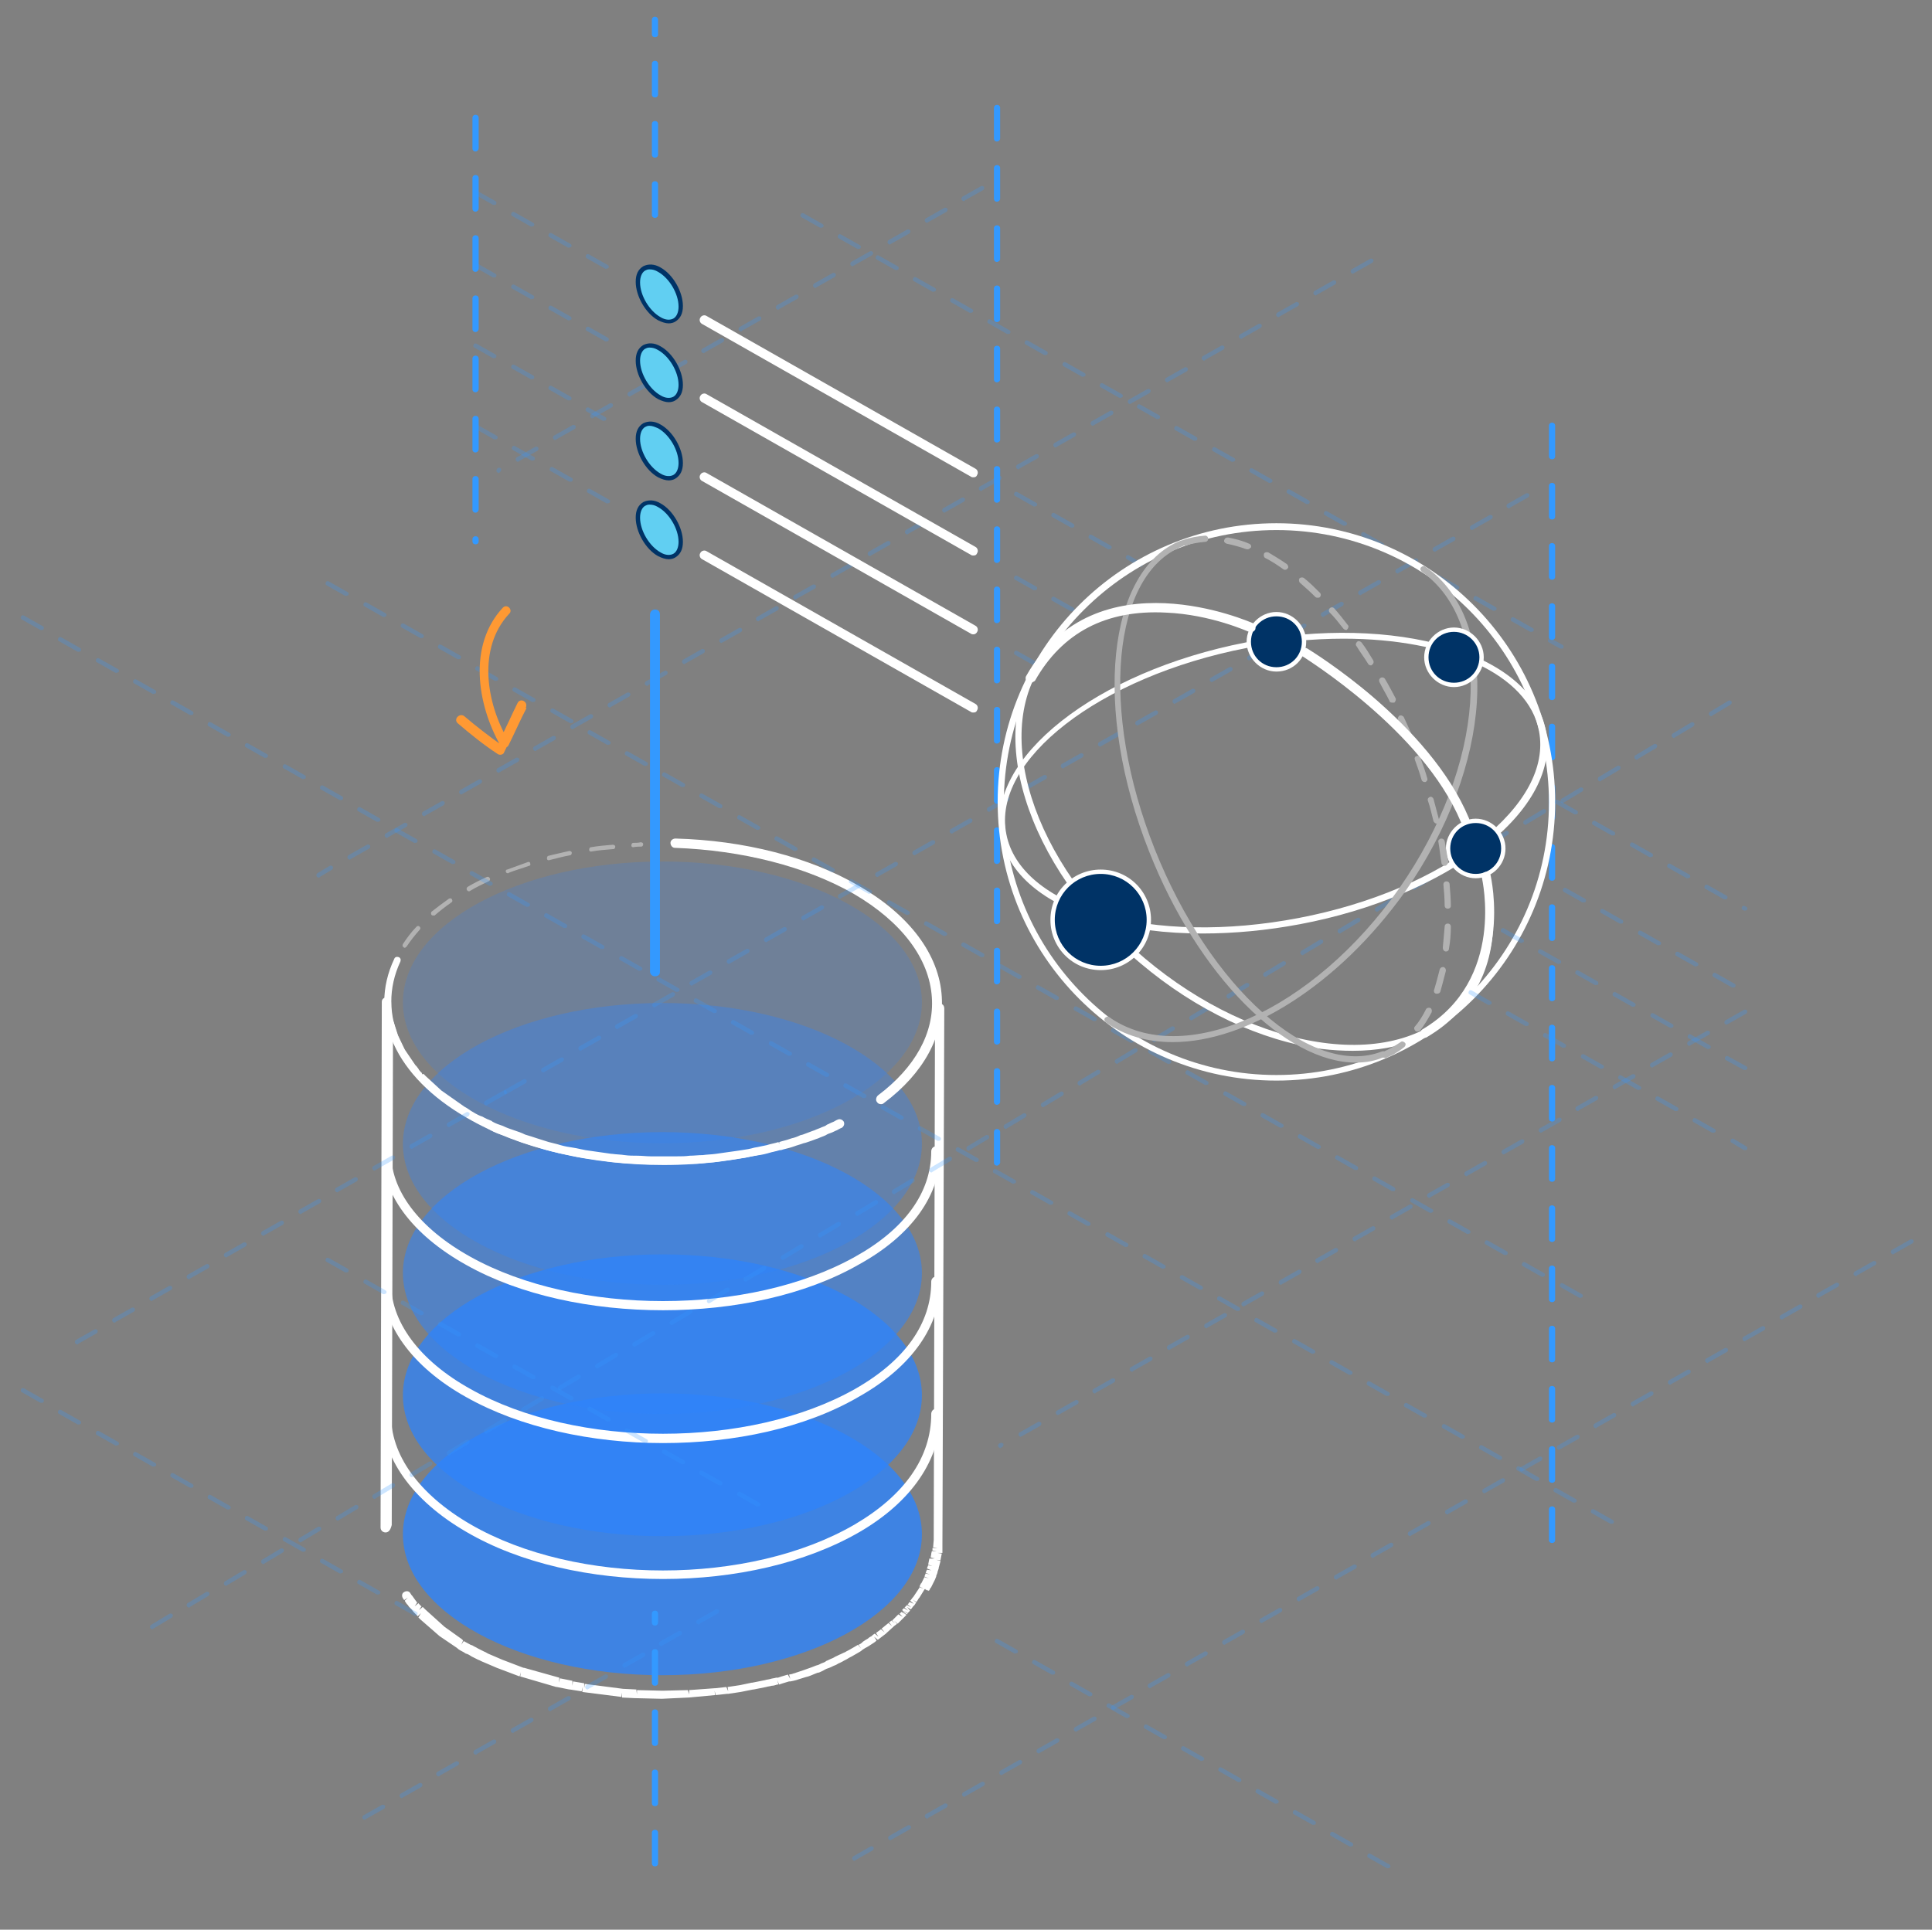 <?xml version="1.0" encoding="utf-8"?>
<!-- Generator: Adobe Illustrator 25.1.0, SVG Export Plug-In . SVG Version: 6.00 Build 0)  -->
<svg version="1.1" id="Layer_1" xmlns="http://www.w3.org/2000/svg" xmlns:xlink="http://www.w3.org/1999/xlink" x="0px" y="0px"
	 viewBox="0 0 311.2 310.9" style="enable-background:new 0 0 311.2 310.9;" xml:space="preserve">
<rect x="0" y="0" width="311.2" height="310.9" fill="#808080" stroke="none"/>
<style type="text/css">
	.st0{fill:none;}
	.st1{opacity:0.8;}
	.st2{fill:#2D83FB;}
	.st3{opacity:0.75;}
	.st4{opacity:0.55;}
	.st5{opacity:0.35;}
	.st6{opacity:0.2;}
	.st7{enable-background:new    ;}
	.st8{fill:#FFFFFF;}
	.st9{fill:none;stroke:#000000;stroke-width:2.772;stroke-linecap:round;stroke-linejoin:round;stroke-miterlimit:10;}
	.st10{fill:#3399FF;}
	.st11{fill:#B2B2B2;}
	.st12{opacity:0.25;}
	.st13{fill:#61CFF2;}
	.st14{fill:#003366;}
	.st15{opacity:0.5;}
	
		.st16{fill:none;stroke:#B2B2B2;stroke-width:0.693;stroke-linecap:round;stroke-linejoin:round;stroke-miterlimit:10;stroke-dasharray:3.465;}
	.st17{fill:#FF9933;}
	.st18{fill:none;stroke:#000000;stroke-width:1.386;stroke-linecap:round;stroke-linejoin:round;stroke-miterlimit:10;}
</style>
<g>
	<g>
		<g>
			<rect x="3.3" y="3.2" class="st0" width="304.6" height="304.6"/>
		</g>
	</g>
	<g>
		<g>
			<g class="st1">
				<ellipse class="st2" cx="106.7" cy="247.2" rx="41.8" ry="22.7"/>
			</g>
			<g class="st3">
				<ellipse class="st2" cx="106.7" cy="224.8" rx="41.8" ry="22.7"/>
			</g>
			<g class="st4">
				<ellipse class="st2" cx="106.7" cy="205.1" rx="41.8" ry="22.7"/>
			</g>
			<g class="st5">
				<ellipse class="st2" cx="106.7" cy="184.3" rx="41.8" ry="22.7"/>
			</g>
			<g class="st6">
				<ellipse class="st2" cx="106.7" cy="161.5" rx="41.8" ry="22.7"/>
			</g>
		</g>
		<g>
			<g class="st7">
				<g>
					<path class="st8" d="M62.1,246.9C62.1,246.9,62.1,246.9,62.1,246.9c-0.4,0-0.8-0.3-0.8-0.8l0.2-84.7c0-0.4,0.3-0.7,0.8-0.7
						c0.4,0,0.7,0.3,0.7,0.8c0,0.2,0,0.4,0,0.6l0,0.1c0,0,0,0.1,0,0.1l0,0.5c0,0,0,0.1,0,0.1l0.1,0.5c0,0,0,0.1,0,0.1l0.2,1
						l-0.3,0.1v0.1l0.4-0.1l0.7,2.2l1.1,2.3l1.7,2.5c0,0,0.1,0.1,0.1,0.1l0.1,0.1c0.1,0.1,0.2,0.3,0.3,0.4c0,0,0.1,0.2,0.1,0.2
						c0.2,0.2,0.3,0.4,0.5,0.5l-0.4,0.6l0.6-0.5c0.1,0.1,0.3,0.3,0.4,0.4l2.5,2.3l3.7,2.6c0.4,0.2,0.8,0.5,1.1,0.7
						c0.5,0.3,1,0.6,1.5,0.8l0.3,0.1c0.5,0.3,1,0.5,1.5,0.7l0.1,0.1c0.5,0.3,1.1,0.5,1.7,0.7c0.6,0.3,1.2,0.5,1.8,0.7
						c0.6,0.2,1.2,0.4,1.8,0.7c0.7,0.2,1.3,0.4,1.9,0.6c0.6,0.2,1.3,0.4,1.9,0.6c0.7,0.2,1.3,0.3,1.9,0.5c0.7,0.2,1.3,0.3,2,0.4
						c0.7,0.1,1.4,0.3,2,0.4c0.7,0.1,1.4,0.2,2.1,0.3c0.7,0.1,1.4,0.2,2.1,0.3c0,0,0,0,0.1,0c0.7,0.1,1.4,0.1,2,0.2
						c0.7,0.1,1.4,0.1,2.1,0.1c0.7,0,1.4,0.1,2.1,0.1c1.5,0,2.9,0,4.2,0c0.7,0,1.4,0,2.1-0.1c0.7,0,1.4-0.1,2.1-0.1
						c0.7-0.1,1.4-0.1,2.1-0.2c0.7-0.1,1.4-0.2,2.1-0.3c0.8-0.1,1.4-0.2,2.1-0.3c0,0,0,0,0,0c0.7-0.1,1.3-0.2,2-0.4
						c0.7-0.1,1.4-0.3,2-0.4c0.6-0.2,1.3-0.3,1.9-0.5l0.3,0.7l-0.2-0.7c0.6-0.2,1.2-0.3,1.7-0.5l0.3-0.1c0.5-0.1,1-0.3,1.4-0.5
						l0.4-0.1c0.5-0.2,1.1-0.4,1.6-0.6l0.3-0.1c0.4-0.2,0.8-0.3,1.2-0.5c0.3-0.1,0.6-0.2,0.8-0.4c0.3-0.1,0.6-0.3,0.9-0.4
						c0.3-0.1,0.5-0.3,0.8-0.4c0.4-0.2,0.8,0,1,0.3c0.2,0.4,0,0.8-0.3,1c-0.3,0.1-0.6,0.3-0.8,0.4c-0.3,0.1-0.6,0.3-0.9,0.4
						c-0.3,0.1-0.6,0.2-0.9,0.4c-0.4,0.2-0.8,0.3-1.2,0.5l-0.3,0.1c-0.5,0.2-1.1,0.4-1.7,0.6l-0.4,0.1c-0.5,0.2-1,0.3-1.5,0.5
						l-0.3,0.1c-0.6,0.2-1.2,0.3-1.8,0.5c0,0-0.2,0-0.2,0c-0.6,0.2-1.3,0.3-1.9,0.5c-0.7,0.2-1.3,0.3-2,0.4
						c-0.7,0.1-1.4,0.3-2.1,0.4c0,0,0,0-0.1,0c-0.7,0.1-1.3,0.2-2,0.3c-0.8,0.1-1.4,0.2-2.1,0.3c-0.7,0.1-1.4,0.1-2.1,0.2
						c-0.7,0.1-1.4,0.1-2.1,0.1c-0.8,0-1.5,0.1-2.2,0.1c-1.5,0-2.9,0-4.3,0c-0.7,0-1.4,0-2.1-0.1c-0.7,0-1.4-0.1-2.1-0.1
						c-0.7-0.1-1.4-0.1-2.1-0.2c0,0,0,0,0,0v0c-0.7-0.1-1.4-0.2-2.1-0.3c-0.7-0.1-1.4-0.2-2.1-0.3c-0.7-0.1-1.4-0.2-2.1-0.4
						c-0.7-0.1-1.4-0.3-2-0.4c-0.7-0.2-1.4-0.3-2-0.5c-0.7-0.2-1.3-0.4-2-0.6c-0.7-0.2-1.3-0.4-1.9-0.6c-0.7-0.2-1.3-0.5-1.9-0.7
						c-0.6-0.2-1.2-0.5-1.9-0.7c-0.6-0.2-1.2-0.5-1.7-0.8l-0.1-0.1c-0.5-0.2-1-0.5-1.5-0.8l-0.3-0.1c-0.5-0.3-1-0.6-1.6-0.9
						c-0.4-0.2-0.8-0.4-1.1-0.7l-3.5-2.5l-3-2.7c-0.1-0.1-0.3-0.3-0.4-0.4l-0.1-0.1c-0.2-0.2-0.3-0.4-0.5-0.6l-0.1-0.1
						c-0.2-0.2-0.3-0.3-0.4-0.5l-0.1-0.2l0.5-0.6l-0.6,0.5l-1.6-2.3l-1-2l-0.2,77.9C62.9,246.5,62.6,246.9,62.1,246.9z"/>
				</g>
				<g>
					<path class="st8" d="M106.6,273.7l-4.2-0.1c0,0-0.1,0-0.1,0l-2.1-0.1l0-0.8l-0.1,0.7l-6.3-0.8l0-0.8l-0.1,0.7l-1.9-0.3
						c0,0-0.1,0-0.1,0l-2-0.4c0,0-0.1,0-0.1,0l-5.8-1.7l0.1-0.7l-0.2,0.7l-3.7-1.4c0,0,0,0,0,0c-0.2-0.1-0.5-0.2-0.7-0.3
						c-0.2-0.1-0.5-0.2-0.7-0.3l-0.7-0.3c-0.3-0.1-0.6-0.3-0.9-0.4l-1-0.5c-0.3-0.2-0.6-0.4-1-0.5l-0.3-0.2
						c-0.4-0.2-0.8-0.4-1.1-0.7l-2.8-1.9l-3.1-2.7l-0.3-0.3l0.4-0.7l-0.5,0.5l-0.1-0.1c-0.1-0.1-0.3-0.3-0.4-0.4l-0.1-0.1
						c-0.2-0.2-0.3-0.4-0.5-0.6l-0.1-0.1c-0.2-0.2-0.3-0.3-0.4-0.5l-0.1-0.1c-0.2-0.2-0.2-0.3-0.3-0.4l-0.1-0.2l0.5-0.5l-0.6,0.4
						l-0.2-0.3c-0.2-0.3-0.2-0.8,0.2-1c0.3-0.2,0.8-0.2,1,0.2l0.2,0.3c0,0,0.1,0.1,0.1,0.1l0.5,0.7c0.1,0.1,0.2,0.3,0.3,0.4
						l-0.4,0.6l0.6-0.5c0.2,0.2,0.3,0.4,0.5,0.5l-0.4,0.6l0.6-0.5c0.1,0.1,0.3,0.3,0.4,0.4l3.1,2.8l2.8,2c0,0,0.1,0.1,0.1,0.1
						c0,0,0.1,0.1,0.1,0.1l-0.3,0.7l0.4-0.6c0.4,0.2,0.7,0.4,1.1,0.6l0.3,0.1c0.3,0.2,0.6,0.3,0.9,0.5l1,0.5
						c0.3,0.1,0.5,0.3,0.8,0.4l0.7,0.3c0.2,0.1,0.5,0.2,0.7,0.3c0.2,0.1,0.5,0.2,0.7,0.3c0,0,0,0,0,0l3.4,1.3c0,0,0.1,0,0.1,0
						l5.7,1.6l-0.1,0.8l0.2-0.7l2,0.4l0,0.8l0.1-0.7l1.8,0.3l0,0.8l0.1-0.7l6.2,0.8l0.1,0l2,0.1l0.1,0.8l0-0.7l4.1,0.1l4.1-0.1
						l0.2,0.7l0-0.7l4.1-0.3c0,0,0.1,0,0.1,0l1.8-0.2l0.3,0.7l-0.1-0.7l2-0.3c0,0,0,0,0,0l1.9-0.4c0,0,0.1,0,0.1,0l2-0.4
						c0.3-0.1,0.6-0.1,0.9-0.2c0.3-0.1,0.6-0.1,0.9-0.2l0.1,0c0,0,0.1,0,0.2,0l0.6-0.2c0.3-0.1,0.7-0.2,1-0.3l0.4,0.7l-0.2-0.7
						l0.5-0.1c0.2-0.1,0.4-0.1,0.6-0.2l1.2-0.4c0.5-0.2,0.9-0.3,1.4-0.5l0.5-0.2c0.2-0.1,0.4-0.1,0.6-0.2l0.4-0.2
						c0.3-0.1,0.6-0.2,0.8-0.4c0.3-0.1,0.6-0.3,0.9-0.4c0.3-0.1,0.5-0.3,0.8-0.4l0.4-0.2c0.3-0.1,0.6-0.3,0.9-0.4
						c0.3-0.2,0.6-0.3,0.9-0.5c0.2-0.1,0.5-0.3,0.7-0.4l0.5-0.3l0.5,0.6l-0.4-0.6c0.2-0.1,0.4-0.2,0.5-0.3c0,0,0.1-0.1,0.1-0.1
						l0.1-0.1c0.3-0.2,0.6-0.4,0.8-0.5c0,0,0,0,0,0c0,0,0,0,0,0c0.2-0.2,0.4-0.3,0.6-0.4l0.1-0.1c0,0,0.1-0.1,0.1-0.1l0.3-0.2
						l0.6,0.5l-0.4-0.6l0.8-0.6l0.6,0.5l-0.5-0.6l1.1-0.9l0.6,0.5l-0.5-0.6l0.4-0.3l0.6,0.5l-0.5-0.5c0,0,0.1-0.1,0.1-0.1l0.4-0.4
						c0,0,0.1-0.1,0.1-0.1l0.4-0.4l0.7,0.4l-0.5-0.5l0.3-0.3l0.7,0.4l-0.6-0.5l0.6,0.4l-0.6-0.5l0.6,0.4l-0.6-0.5l0.3-0.3l0.7,0.4
						l-0.6-0.5c0,0,0.1-0.1,0.1-0.1l0.3-0.3l0.7,0.4l-0.6-0.5c0,0,0.1-0.1,0.1-0.1l0.2-0.3l0.7,0.3l-0.6-0.5c0,0,0.1-0.1,0.1-0.1
						l0.3-0.4c0,0,0.1-0.1,0.1-0.1l1-1.5c0,0,0-0.1,0-0.1l0.7,0.3l-0.7-0.4l0.2-0.4c0,0,0-0.1,0.1-0.1l0.5-1l0.7,0.2l-0.7-0.3
						l0.2-0.5l0.7,0.2l-0.7-0.3l0.2-0.5l0.7,0.1l-0.7-0.3l0.2-0.5l0.7,0.1l-0.7-0.2l0.2-1l0.8,0.1l-0.7-0.2l0.8,0l-0.7-0.1l0.1-0.5
						c0,0,0,0,0-0.1l0.1-0.4l0.8,0l-0.7-0.1l0-0.4l0.8,0l-0.7-0.1l0.1-1.2l0.2-82c-0.2-0.2-0.4-0.4-0.3-0.7c0-0.2,0.1-0.4,0.1-0.6
						c0,0,0,0,0,0c0-0.2,0.1-0.4,0.1-0.6c0-0.2,0-0.4,0.1-0.6c0-0.2,0-0.4,0-0.6c0-0.2,0-0.4,0-0.6v0c0-0.4,0.3-0.7,0.8-0.7
						c0,0,0,0,0,0c0.4,0,0.7,0.3,0.7,0.8l0,0l-0.3,86.3l0,0.6c0,0,0,0.2,0,0.2l0,0.4c0,0,0,0.1,0,0.2l-0.8,0l0.7,0.1l-0.1,0.5
						c0,0,0,0,0,0l-0.1,0.5c0,0,0,0.1,0,0.1l-0.7-0.1l0.7,0.2l-0.3,1.1c0,0,0,0.1,0,0.1l-0.2,0.6c0,0,0,0.1,0,0.1l-0.2,0.5
						c0,0,0,0.1,0,0.1l-0.2,0.5c0,0-0.1,0.2-0.1,0.2l-0.5,1c0,0,0,0.1-0.1,0.1l-0.2,0.4c0,0-0.1,0.1-0.1,0.1l-0.7-0.3l0.7,0.4
						L149,256c0,0-0.1,0.1-0.1,0.1l-0.8,1.3c0,0-0.1,0.1-0.1,0.1l-0.3,0.5c0,0-0.1,0.1-0.1,0.1l-0.6-0.4l0.6,0.5
						c0,0-0.1,0.1-0.1,0.1l-0.2,0.3c0,0-0.1,0.1-0.1,0.1c0,0-0.1,0.1-0.1,0.1l-0.3,0.4c0,0-0.1,0.1-0.1,0.1l-0.6-0.4l0.5,0.6
						c0,0-0.1,0.1-0.1,0.1l-0.3,0.3l-0.6-0.4l0.6,0.5c0,0-0.1,0.1-0.1,0.1l-0.7-0.4l0.6,0.5l-0.3,0.3c0,0-0.1,0.1-0.1,0.1l-0.5,0.5
						c0,0-0.1,0.1-0.1,0.1l-0.4,0.4l-0.6-0.5l0.5,0.5c0,0-0.1,0.1-0.1,0.1c-0.1,0.1-0.3,0.2-0.4,0.3c0,0-0.1,0.1-0.1,0.1l-1.1,1
						c0,0-0.1,0.1-0.1,0.1l-1.3,1l-0.6-0.5l0.4,0.6l-0.1,0.1c-0.2,0.2-0.4,0.3-0.7,0.5c0,0,0,0,0,0l0,0c-0.3,0.2-0.6,0.4-0.8,0.5
						l-0.2,0.1c-0.3,0.2-0.5,0.3-0.6,0.4c0,0-0.1,0.1-0.1,0.1l-0.5,0.3c-0.2,0.1-0.5,0.3-0.7,0.4c-0.3,0.2-0.6,0.3-0.9,0.5
						c-0.3,0.2-0.6,0.3-0.9,0.5l-0.4,0.2c-0.3,0.1-0.5,0.3-0.8,0.4c-0.3,0.1-0.6,0.3-0.9,0.4c-0.3,0.1-0.6,0.2-0.9,0.4l-0.4,0.2
						c-0.2,0.1-0.4,0.2-0.6,0.2l-0.5,0.2c-0.5,0.2-0.9,0.4-1.4,0.5l-1.3,0.4c-0.2,0.1-0.4,0.1-0.7,0.2l-0.5,0.1c0,0-0.2,0-0.2,0
						c-0.3,0.1-0.7,0.2-1,0.3l-0.6,0.2l-0.3-0.7l0.2,0.7l-0.2,0c-0.3,0.1-0.6,0.2-0.9,0.2c-0.3,0.1-0.6,0.1-0.9,0.2l-2,0.4
						c0,0-0.1,0-0.1,0l-2,0.4c0,0,0,0,0,0l-2,0.3c0,0-0.2,0-0.2,0l-1.8,0.2l-0.2-0.7l0.1,0.7l-4.3,0.4c0,0-0.1,0-0.1,0L106.6,273.7z
						"/>
				</g>
			</g>
			<g>
				<path class="st8" d="M106.9,187.7c-11.6,0-23.1-2.6-31.7-7.6c-11.5-6.6-16-16.5-11.7-25.6c0.1-0.3,0.4-0.4,0.7-0.3
					c0.3,0.1,0.4,0.4,0.3,0.7c-4,8.6,0.3,17.9,11.3,24.3c13,7.5,33,9.6,49.7,5c0.3-0.1,0.6,0.1,0.6,0.4c0.1,0.3-0.1,0.6-0.4,0.6
					C119.6,186.9,113.2,187.7,106.9,187.7z"/>
			</g>
			<g>
				<path class="st8" d="M141.9,177.9c-0.2,0-0.5-0.1-0.6-0.3c-0.3-0.3-0.2-0.8,0.1-1.1c6-4.5,9.1-10.1,8.7-15.8
					c-0.4-6.3-4.9-12.2-12.6-16.7c-7.7-4.4-17.9-7-28.8-7.4c-0.4,0-0.7-0.4-0.7-0.8c0-0.4,0.4-0.7,0.8-0.7c11.1,0.3,21.6,3,29.5,7.6
					c8.2,4.7,13,11.1,13.4,17.9c0.4,6.2-2.9,12.3-9.3,17.1C142.2,177.9,142,177.9,141.9,177.9z"/>
			</g>
			<g>
				<path class="st8" d="M106.8,232.5c-11.5,0-23-2.5-31.7-7.4c-8.8-4.9-13.7-11.8-13.6-18.8c0-0.4,0.4-0.7,0.8-0.7
					c0.4,0,0.7,0.4,0.7,0.8c-0.2,6.4,4.5,12.8,12.8,17.4c17.1,9.6,44.9,9.6,61.9,0c8.1-4.6,12.3-10.6,12.3-17.3
					c0-0.4,0.3-0.8,0.7-0.8c0,0,0,0,0,0c0.4,0,0.7,0.3,0.8,0.7c0,7.2-4.6,13.8-13.1,18.6C129.7,230.1,118.2,232.5,106.8,232.5z"/>
			</g>
			<g>
				<path class="st8" d="M106.8,211.1c-11.5,0-23-2.4-31.7-7.3c-8.8-4.9-13.7-11.6-13.6-18.5c0-0.4,0.4-0.7,0.8-0.7
					c0.4,0,0.7,0.4,0.7,0.8c-0.2,6.3,4.5,12.5,12.8,17.1c17.1,9.5,44.9,9.5,61.9,0c8.1-4.5,12.3-10.4,12.3-17c0-0.4,0.3-0.8,0.7-0.8
					c0,0,0,0,0,0c0.4,0,0.7,0.3,0.8,0.7c0,7.1-4.6,13.6-13.1,18.3C129.7,208.7,118.2,211.1,106.8,211.1z"/>
			</g>
			<g>
				<path class="st8" d="M106.8,254.4c-11.5,0-23-2.5-31.7-7.6c-8.8-5.1-13.7-12.1-13.6-19.2c0-0.4,0.4-0.7,0.8-0.7
					c0.4,0,0.7,0.4,0.7,0.8c-0.2,6.6,4.5,13.1,12.8,17.9c17.1,9.9,44.9,9.9,61.9,0c8-4.7,12.3-10.8,12.3-17.8c0-0.4,0.3-0.8,0.7-0.8
					c0,0,0,0,0,0c0.4,0,0.7,0.3,0.8,0.7c0,7.4-4.6,14.2-13,19.1C129.7,251.9,118.3,254.4,106.8,254.4z"/>
			</g>
			<g>
				<path class="st10" d="M105.5,35.1c-0.3,0-0.5-0.2-0.5-0.5v-4.9c0-0.3,0.2-0.5,0.5-0.5s0.5,0.2,0.5,0.5v4.9
					C106,34.9,105.8,35.1,105.5,35.1z M105.5,25.4c-0.3,0-0.5-0.2-0.5-0.5v-4.9c0-0.3,0.2-0.5,0.5-0.5s0.5,0.2,0.5,0.5v4.9
					C106,25.2,105.8,25.4,105.5,25.4z M105.5,15.7c-0.3,0-0.5-0.2-0.5-0.5v-4.9c0-0.3,0.2-0.5,0.5-0.5s0.5,0.2,0.5,0.5v4.9
					C106,15.5,105.8,15.7,105.5,15.7z M105.5,6c-0.3,0-0.5-0.2-0.5-0.5V3.2c0-0.3,0.2-0.5,0.5-0.5s0.5,0.2,0.5,0.5v2.4
					C106,5.8,105.8,6,105.5,6z"/>
			</g>
			<g>
				<path class="st11" d="M65.2,152.7c-0.1,0-0.1,0-0.2-0.1c-0.2-0.1-0.2-0.3-0.1-0.5c0.6-0.9,1.3-1.9,2.2-2.8
					c0.1-0.1,0.3-0.2,0.5,0c0.1,0.1,0.2,0.3,0,0.5c-0.8,0.9-1.5,1.8-2.1,2.7C65.4,152.6,65.3,152.7,65.2,152.7z M69.8,147.5
					c-0.1,0-0.2,0-0.3-0.1c-0.1-0.1-0.1-0.4,0-0.5c0.9-0.7,1.8-1.4,2.8-2.1c0.2-0.1,0.4-0.1,0.5,0.1c0.1,0.2,0.1,0.4-0.1,0.5
					c-1,0.7-1.9,1.4-2.7,2.1C70,147.5,69.9,147.5,69.8,147.5z M75.5,143.6c-0.1,0-0.2-0.1-0.3-0.2c-0.1-0.2,0-0.4,0.1-0.5
					c1-0.6,2-1.1,3.1-1.6c0.2-0.1,0.4,0,0.5,0.2c0.1,0.2,0,0.4-0.2,0.5c-1.1,0.5-2.1,1-3.1,1.6C75.6,143.6,75.6,143.6,75.5,143.6z
					 M81.8,140.7c-0.1,0-0.3-0.1-0.3-0.2c-0.1-0.2,0-0.4,0.2-0.4c1.1-0.4,2.2-0.8,3.3-1.2c0.2-0.1,0.4,0,0.4,0.2
					c0.1,0.2,0,0.4-0.2,0.4c-1.1,0.4-2.2,0.7-3.2,1.1C81.9,140.7,81.8,140.7,81.8,140.7z M88.4,138.6c-0.2,0-0.3-0.1-0.3-0.3
					c0-0.2,0.1-0.4,0.2-0.4c1.1-0.3,2.2-0.5,3.4-0.8c0.2,0,0.4,0.1,0.4,0.3c0,0.2-0.1,0.4-0.3,0.4C90.7,138,89.6,138.3,88.4,138.6
					C88.4,138.6,88.4,138.6,88.4,138.6z M95.2,137.2c-0.2,0-0.3-0.1-0.3-0.3c0-0.2,0.1-0.4,0.3-0.4c1.1-0.2,2.3-0.3,3.5-0.4
					c0.2,0,0.4,0.1,0.4,0.3s-0.1,0.4-0.3,0.4C97.5,136.9,96.3,137,95.2,137.2C95.2,137.2,95.2,137.2,95.2,137.2z M102,136.5
					c-0.2,0-0.3-0.1-0.3-0.3c0-0.2,0.1-0.4,0.3-0.4c0.4,0,0.8,0,1.2-0.1c0.2,0,0.4,0.1,0.4,0.3c0,0.2-0.1,0.4-0.3,0.4
					C102.9,136.4,102.5,136.4,102,136.5C102.1,136.5,102.1,136.5,102,136.5z"/>
			</g>
		</g>
	</g>
	<g>
		<g class="st12">
			<path class="st10" d="M81.5,176.3c-0.1,0-0.2-0.1-0.3-0.2c-0.1-0.2,0-0.4,0.1-0.5l3-1.7c0.2-0.1,0.4,0,0.5,0.1
				c0.1,0.2,0,0.4-0.1,0.5l-3,1.7C81.6,176.3,81.5,176.3,81.5,176.3z M87.5,172.8c-0.1,0-0.2-0.1-0.3-0.2c-0.1-0.2,0-0.4,0.1-0.5
				l3-1.7c0.2-0.1,0.4,0,0.5,0.1s0,0.4-0.1,0.5l-3,1.7C87.6,172.8,87.5,172.8,87.5,172.8z M93.5,169.3c-0.1,0-0.2-0.1-0.3-0.2
				c-0.1-0.2,0-0.4,0.1-0.5l3-1.7c0.2-0.1,0.4,0,0.5,0.1c0.1,0.2,0,0.4-0.1,0.5l-3,1.7C93.6,169.3,93.5,169.3,93.5,169.3z
				 M99.4,165.8c-0.1,0-0.2-0.1-0.3-0.2c-0.1-0.2,0-0.4,0.1-0.5l3-1.7c0.2-0.1,0.4,0,0.5,0.1c0.1,0.2,0,0.4-0.1,0.5l-3,1.7
				C99.6,165.8,99.5,165.8,99.4,165.8z M105.4,162.3c-0.1,0-0.2-0.1-0.3-0.2c-0.1-0.2,0-0.4,0.1-0.5l3-1.7c0.2-0.1,0.4,0,0.5,0.1
				s0,0.4-0.1,0.5l-3,1.7C105.5,162.3,105.5,162.3,105.4,162.3z M111.4,158.8c-0.1,0-0.2-0.1-0.3-0.2c-0.1-0.2,0-0.4,0.1-0.5l3-1.7
				c0.2-0.1,0.4,0,0.5,0.1c0.1,0.2,0,0.4-0.1,0.5l-3,1.7C111.5,158.8,111.5,158.8,111.4,158.8z M117.4,155.3c-0.1,0-0.2-0.1-0.3-0.2
				c-0.1-0.2,0-0.4,0.1-0.5l3-1.7c0.2-0.1,0.4,0,0.5,0.1c0.1,0.2,0,0.4-0.1,0.5l-3,1.7C117.5,155.3,117.4,155.3,117.4,155.3z
				 M123.4,151.8c-0.1,0-0.2-0.1-0.3-0.2c-0.1-0.2,0-0.4,0.1-0.5l3-1.7c0.2-0.1,0.4,0,0.5,0.1c0.1,0.2,0,0.4-0.1,0.5l-3,1.7
				C123.5,151.8,123.4,151.8,123.4,151.8z M129.4,148.3c-0.1,0-0.2-0.1-0.3-0.2c-0.1-0.2,0-0.4,0.1-0.5l3-1.7c0.2-0.1,0.4,0,0.5,0.1
				s0,0.4-0.1,0.5l-3,1.7C129.5,148.3,129.4,148.3,129.4,148.3z M135.3,144.8c-0.1,0-0.2-0.1-0.3-0.2c-0.1-0.2,0-0.4,0.1-0.5l3-1.7
				c0.2-0.1,0.4,0,0.5,0.1c0.1,0.2,0,0.4-0.1,0.5l-3,1.7C135.5,144.8,135.4,144.8,135.3,144.8z M141.3,141.3c-0.1,0-0.2-0.1-0.3-0.2
				c-0.1-0.2,0-0.4,0.1-0.5l3-1.7c0.2-0.1,0.4,0,0.5,0.1s0,0.4-0.1,0.5l-3,1.7C141.4,141.3,141.4,141.3,141.3,141.3z M147.3,137.8
				c-0.1,0-0.2-0.1-0.3-0.2c-0.1-0.2,0-0.4,0.1-0.5l3-1.7c0.2-0.1,0.4,0,0.5,0.1c0.1,0.2,0,0.4-0.1,0.5l-3,1.7
				C147.4,137.8,147.4,137.8,147.3,137.8z M153.3,134.3c-0.1,0-0.2-0.1-0.3-0.2c-0.1-0.2,0-0.4,0.1-0.5l3-1.7c0.2-0.1,0.4,0,0.5,0.1
				c0.1,0.2,0,0.4-0.1,0.5l-3,1.7C153.4,134.3,153.4,134.3,153.3,134.3z M159.3,130.8c-0.1,0-0.2-0.1-0.3-0.2
				c-0.1-0.2,0-0.4,0.1-0.5l3-1.7c0.2-0.1,0.4,0,0.5,0.1c0.1,0.2,0,0.4-0.1,0.5l-3,1.7C159.4,130.8,159.3,130.8,159.3,130.8z
				 M165.3,127.3c-0.1,0-0.2-0.1-0.3-0.2c-0.1-0.2,0-0.4,0.1-0.5l3-1.7c0.2-0.1,0.4,0,0.5,0.1c0.1,0.2,0,0.4-0.1,0.5l-3,1.7
				C165.4,127.3,165.3,127.3,165.3,127.3z M171.2,123.8c-0.1,0-0.2-0.1-0.3-0.2c-0.1-0.2,0-0.4,0.1-0.5l3-1.7c0.2-0.1,0.4,0,0.5,0.1
				s0,0.4-0.1,0.5l-3,1.7C171.4,123.8,171.3,123.8,171.2,123.8z M177.2,120.3c-0.1,0-0.2-0.1-0.3-0.2c-0.1-0.2,0-0.4,0.1-0.5l3-1.7
				c0.2-0.1,0.4,0,0.5,0.1c0.1,0.2,0,0.4-0.1,0.5l-3,1.7C177.3,120.3,177.3,120.3,177.2,120.3z M183.2,116.9c-0.1,0-0.2-0.1-0.3-0.2
				c-0.1-0.2,0-0.4,0.1-0.5l3-1.7c0.2-0.1,0.4,0,0.5,0.1c0.1,0.2,0,0.4-0.1,0.5l-3,1.7C183.3,116.8,183.3,116.9,183.2,116.9z
				 M189.2,113.4c-0.1,0-0.2-0.1-0.3-0.2c-0.1-0.2,0-0.4,0.1-0.5l3-1.7c0.2-0.1,0.4,0,0.5,0.1c0.1,0.2,0,0.4-0.1,0.5l-3,1.7
				C189.3,113.3,189.3,113.4,189.2,113.4z M195.2,109.9c-0.1,0-0.2-0.1-0.3-0.2c-0.1-0.2,0-0.4,0.1-0.5l3-1.7c0.2-0.1,0.4,0,0.5,0.1
				c0.1,0.2,0,0.4-0.1,0.5l-3,1.7C195.3,109.8,195.2,109.9,195.2,109.9z M201.2,106.4c-0.1,0-0.2-0.1-0.3-0.2
				c-0.1-0.2,0-0.4,0.1-0.5l3-1.7c0.2-0.1,0.4,0,0.5,0.1c0.1,0.2,0,0.4-0.1,0.5l-3,1.7C201.3,106.4,201.2,106.4,201.2,106.4z
				 M207.1,102.9c-0.1,0-0.2-0.1-0.3-0.2c-0.1-0.2,0-0.4,0.1-0.5l3-1.7c0.2-0.1,0.4,0,0.5,0.1s0,0.4-0.1,0.5l-3,1.7
				C207.3,102.9,207.2,102.9,207.1,102.9z M213.1,99.4c-0.1,0-0.2-0.1-0.3-0.2c-0.1-0.2,0-0.4,0.1-0.5l3-1.7c0.2-0.1,0.4,0,0.5,0.1
				c0.1,0.2,0,0.4-0.1,0.5l-3,1.7C213.2,99.4,213.2,99.4,213.1,99.4z M219.1,95.9c-0.1,0-0.2-0.1-0.3-0.2c-0.1-0.2,0-0.4,0.1-0.5
				l3-1.7c0.2-0.1,0.4,0,0.5,0.1c0.1,0.2,0,0.4-0.1,0.5l-3,1.7C219.2,95.9,219.2,95.9,219.1,95.9z M225.1,92.4
				c-0.1,0-0.2-0.1-0.3-0.2c-0.1-0.2,0-0.4,0.1-0.5l3-1.7c0.2-0.1,0.4,0,0.5,0.1c0.1,0.2,0,0.4-0.1,0.5l-3,1.7
				C225.2,92.4,225.2,92.4,225.1,92.4z M231.1,88.9c-0.1,0-0.2-0.1-0.3-0.2c-0.1-0.2,0-0.4,0.1-0.5l3-1.7c0.2-0.1,0.4,0,0.5,0.1
				c0.1,0.2,0,0.4-0.1,0.5l-3,1.7C231.2,88.9,231.1,88.9,231.1,88.9z M237.1,85.4c-0.1,0-0.2-0.1-0.3-0.2c-0.1-0.2,0-0.4,0.1-0.5
				l3-1.7c0.2-0.1,0.4,0,0.5,0.1c0.1,0.2,0,0.4-0.1,0.5l-3,1.7C237.2,85.4,237.1,85.4,237.1,85.4z M243,81.9c-0.1,0-0.2-0.1-0.3-0.2
				c-0.1-0.2,0-0.4,0.1-0.5l3-1.7c0.2-0.1,0.4,0,0.5,0.1c0.1,0.2,0,0.4-0.1,0.5l-3,1.7C243.2,81.9,243.1,81.9,243,81.9z"/>
		</g>
		<g class="st12">
			<path class="st10" d="M51.3,141.4c-0.1,0-0.2-0.1-0.3-0.2c-0.1-0.2,0-0.4,0.1-0.5l2-1.2c0.2-0.1,0.4,0,0.5,0.1
				c0.1,0.2,0,0.4-0.1,0.5l-2,1.2C51.5,141.4,51.4,141.4,51.3,141.4z M56.3,138.5c-0.1,0-0.2-0.1-0.3-0.2c-0.1-0.2,0-0.4,0.1-0.5
				l3-1.7c0.2-0.1,0.4,0,0.5,0.1c0.1,0.2,0,0.4-0.1,0.5l-3,1.7C56.4,138.5,56.4,138.5,56.3,138.5z M62.3,135c-0.1,0-0.2-0.1-0.3-0.2
				c-0.1-0.2,0-0.4,0.1-0.5l3-1.7c0.2-0.1,0.4,0,0.5,0.1c0.1,0.2,0,0.4-0.1,0.5l-3,1.7C62.4,135,62.4,135,62.3,135z M68.3,131.5
				c-0.1,0-0.2-0.1-0.3-0.2c-0.1-0.2,0-0.4,0.1-0.5l3-1.7c0.2-0.1,0.4,0,0.5,0.1s0,0.4-0.1,0.5l-3,1.7
				C68.4,131.5,68.4,131.5,68.3,131.5z M74.3,128c-0.1,0-0.2-0.1-0.3-0.2c-0.1-0.2,0-0.4,0.1-0.5l3-1.7c0.2-0.1,0.4,0,0.5,0.1
				c0.1,0.2,0,0.4-0.1,0.5l-3,1.7C74.4,128,74.3,128,74.3,128z M80.3,124.5c-0.1,0-0.2-0.1-0.3-0.2c-0.1-0.2,0-0.4,0.1-0.5l3-1.7
				c0.2-0.1,0.4,0,0.5,0.1c0.1,0.2,0,0.4-0.1,0.5l-3,1.7C80.4,124.5,80.3,124.5,80.3,124.5z M86.2,121c-0.1,0-0.2-0.1-0.3-0.2
				c-0.1-0.2,0-0.4,0.1-0.5l3-1.7c0.2-0.1,0.4,0,0.5,0.1c0.1,0.2,0,0.4-0.1,0.5l-3,1.7C86.4,121,86.3,121,86.2,121z M92.2,117.5
				c-0.1,0-0.2-0.1-0.3-0.2c-0.1-0.2,0-0.4,0.1-0.5l3-1.7c0.2-0.1,0.4,0,0.5,0.1c0.1,0.2,0,0.4-0.1,0.5l-3,1.7
				C92.3,117.5,92.3,117.5,92.2,117.5z M98.2,114c-0.1,0-0.2-0.1-0.3-0.2c-0.1-0.2,0-0.4,0.1-0.5l3-1.7c0.2-0.1,0.4,0,0.5,0.1
				c0.1,0.2,0,0.4-0.1,0.5l-3,1.7C98.3,114,98.3,114,98.2,114z M104.2,110.5c-0.1,0-0.2-0.1-0.3-0.2c-0.1-0.2,0-0.4,0.1-0.5l3-1.7
				c0.2-0.1,0.4,0,0.5,0.1c0.1,0.2,0,0.4-0.1,0.5l-3,1.7C104.3,110.5,104.3,110.5,104.2,110.5z M110.2,107c-0.1,0-0.2-0.1-0.3-0.2
				c-0.1-0.2,0-0.4,0.1-0.5l3-1.7c0.2-0.1,0.4,0,0.5,0.1c0.1,0.2,0,0.4-0.1,0.5l-3,1.7C110.3,107,110.2,107,110.2,107z M116.2,103.6
				c-0.1,0-0.2-0.1-0.3-0.2c-0.1-0.2,0-0.4,0.1-0.5l3-1.7c0.2-0.1,0.4,0,0.5,0.1c0.1,0.2,0,0.4-0.1,0.5l-3,1.7
				C116.3,103.5,116.2,103.6,116.2,103.6z M122.1,100.1c-0.1,0-0.2-0.1-0.3-0.2c-0.1-0.2,0-0.4,0.1-0.5l3-1.7c0.2-0.1,0.4,0,0.5,0.1
				c0.1,0.2,0,0.4-0.1,0.5l-3,1.7C122.3,100,122.2,100.1,122.1,100.1z M128.1,96.6c-0.1,0-0.2-0.1-0.3-0.2c-0.1-0.2,0-0.4,0.1-0.5
				l3-1.7c0.2-0.1,0.4,0,0.5,0.1c0.1,0.2,0,0.4-0.1,0.5l-3,1.7C128.2,96.5,128.2,96.6,128.1,96.6z M134.1,93.1
				c-0.1,0-0.2-0.1-0.3-0.2c-0.1-0.2,0-0.4,0.1-0.5l3-1.7c0.2-0.1,0.4,0,0.5,0.1c0.1,0.2,0,0.4-0.1,0.5l-3,1.7
				C134.2,93.1,134.2,93.1,134.1,93.1z M140.1,89.6c-0.1,0-0.2-0.1-0.3-0.2c-0.1-0.2,0-0.4,0.1-0.5l3-1.7c0.2-0.1,0.4,0,0.5,0.1
				c0.1,0.2,0,0.4-0.1,0.5l-3,1.7C140.2,89.6,140.2,89.6,140.1,89.6z M146.1,86.1c-0.1,0-0.2-0.1-0.3-0.2c-0.1-0.2,0-0.4,0.1-0.5
				l3-1.7c0.2-0.1,0.4,0,0.5,0.1c0.1,0.2,0,0.4-0.1,0.5l-3,1.7C146.2,86.1,146.1,86.1,146.1,86.1z M152.1,82.6
				c-0.1,0-0.2-0.1-0.3-0.2c-0.1-0.2,0-0.4,0.1-0.5l3-1.7c0.2-0.1,0.4,0,0.5,0.1c0.1,0.2,0,0.4-0.1,0.5l-3,1.7
				C152.2,82.6,152.1,82.6,152.1,82.6z M158,79.1c-0.1,0-0.2-0.1-0.3-0.2c-0.1-0.2,0-0.4,0.1-0.5l3-1.7c0.2-0.1,0.4,0,0.5,0.1
				c0.1,0.2,0,0.4-0.1,0.5l-3,1.7C158.2,79.1,158.1,79.1,158,79.1z M164,75.6c-0.1,0-0.2-0.1-0.3-0.2c-0.1-0.2,0-0.4,0.1-0.5l3-1.7
				c0.2-0.1,0.4,0,0.5,0.1c0.1,0.2,0,0.4-0.1,0.5l-3,1.7C164.2,75.6,164.1,75.6,164,75.6z M170,72.1c-0.1,0-0.2-0.1-0.3-0.2
				c-0.1-0.2,0-0.4,0.1-0.5l3-1.7c0.2-0.1,0.4,0,0.5,0.1c0.1,0.2,0,0.4-0.1,0.5l-3,1.7C170.1,72.1,170.1,72.1,170,72.1z M176,68.6
				c-0.1,0-0.2-0.1-0.3-0.2c-0.1-0.2,0-0.4,0.1-0.5l3-1.7c0.2-0.1,0.4,0,0.5,0.1c0.1,0.2,0,0.4-0.1,0.5l-3,1.7
				C176.1,68.6,176.1,68.6,176,68.6z M182,65.1c-0.1,0-0.2-0.1-0.3-0.2c-0.1-0.2,0-0.4,0.1-0.5l3-1.7c0.2-0.1,0.4,0,0.5,0.1
				c0.1,0.2,0,0.4-0.1,0.5l-3,1.7C182.1,65.1,182,65.1,182,65.1z M188,61.6c-0.1,0-0.2-0.1-0.3-0.2c-0.1-0.2,0-0.4,0.1-0.5l3-1.7
				c0.2-0.1,0.4,0,0.5,0.1c0.1,0.2,0,0.4-0.1,0.5l-3,1.7C188.1,61.6,188,61.6,188,61.6z M193.9,58.1c-0.1,0-0.2-0.1-0.3-0.2
				c-0.1-0.2,0-0.4,0.1-0.5l3-1.7c0.2-0.1,0.4,0,0.5,0.1c0.1,0.2,0,0.4-0.1,0.5l-3,1.7C194.1,58.1,194,58.1,193.9,58.1z M199.9,54.6
				c-0.1,0-0.2-0.1-0.3-0.2c-0.1-0.2,0-0.4,0.1-0.5l3-1.7c0.2-0.1,0.4,0,0.5,0.1c0.1,0.2,0,0.4-0.1,0.5l-3,1.7
				C200.1,54.6,200,54.6,199.9,54.6z M205.9,51.1c-0.1,0-0.2-0.1-0.3-0.2c-0.1-0.2,0-0.4,0.1-0.5l3-1.7c0.2-0.1,0.4,0,0.5,0.1
				c0.1,0.2,0,0.4-0.1,0.5l-3,1.7C206,51.1,206,51.1,205.9,51.1z M211.9,47.6c-0.1,0-0.2-0.1-0.3-0.2c-0.1-0.2,0-0.4,0.1-0.5l3-1.7
				c0.2-0.1,0.4,0,0.5,0.1c0.1,0.2,0,0.4-0.1,0.5l-3,1.7C212,47.6,212,47.6,211.9,47.6z M217.9,44.1c-0.1,0-0.2-0.1-0.3-0.2
				c-0.1-0.2,0-0.4,0.1-0.5l3-1.7c0.2-0.1,0.4,0,0.5,0.1s0,0.4-0.1,0.5l-3,1.7C218,44.1,217.9,44.1,217.9,44.1z"/>
		</g>
		<g class="st12">
			<path class="st10" d="M80.3,76.2c-0.1,0-0.2-0.1-0.3-0.2c-0.1-0.2,0-0.4,0.1-0.5l0.1-0.1c0.2-0.1,0.4,0,0.5,0.1s0,0.4-0.1,0.5
				l-0.1,0.1C80.4,76.2,80.4,76.2,80.3,76.2z M83.4,74.4c-0.1,0-0.2-0.1-0.3-0.2c-0.1-0.2,0-0.4,0.1-0.5l3-1.7
				c0.2-0.1,0.4,0,0.5,0.1c0.1,0.2,0,0.4-0.1,0.5l-3,1.7C83.5,74.4,83.5,74.4,83.4,74.4z M89.4,70.9c-0.1,0-0.2-0.1-0.3-0.2
				c-0.1-0.2,0-0.4,0.1-0.5l3-1.7c0.2-0.1,0.4,0,0.5,0.1c0.1,0.2,0,0.4-0.1,0.5l-3,1.7C89.5,70.9,89.5,70.9,89.4,70.9z M95.4,67.4
				c-0.1,0-0.2-0.1-0.3-0.2c-0.1-0.2,0-0.4,0.1-0.5l3-1.7c0.2-0.1,0.4,0,0.5,0.1c0.1,0.2,0,0.4-0.1,0.5l-3,1.7
				C95.5,67.4,95.5,67.4,95.4,67.4z M101.4,63.9c-0.1,0-0.2-0.1-0.3-0.2c-0.1-0.2,0-0.4,0.1-0.5l3-1.7c0.2-0.1,0.4,0,0.5,0.1
				c0.1,0.2,0,0.4-0.1,0.5l-3,1.7C101.5,63.9,101.4,63.9,101.4,63.9z M107.4,60.4c-0.1,0-0.2-0.1-0.3-0.2c-0.1-0.2,0-0.4,0.1-0.5
				l3-1.7c0.2-0.1,0.4,0,0.5,0.1c0.1,0.2,0,0.4-0.1,0.5l-3,1.7C107.5,60.4,107.4,60.4,107.4,60.4z M113.3,56.9
				c-0.1,0-0.2-0.1-0.3-0.2c-0.1-0.2,0-0.4,0.1-0.5l3-1.7c0.2-0.1,0.4,0,0.5,0.1c0.1,0.2,0,0.4-0.1,0.5l-3,1.7
				C113.5,56.9,113.4,56.9,113.3,56.9z M119.3,53.4c-0.1,0-0.2-0.1-0.3-0.2c-0.1-0.2,0-0.4,0.1-0.5l3-1.7c0.2-0.1,0.4,0,0.5,0.1
				s0,0.4-0.1,0.5l-3,1.7C119.5,53.4,119.4,53.4,119.3,53.4z M125.3,49.9c-0.1,0-0.2-0.1-0.3-0.2c-0.1-0.2,0-0.4,0.1-0.5l3-1.7
				c0.2-0.1,0.4,0,0.5,0.1c0.1,0.2,0,0.4-0.1,0.5l-3,1.7C125.4,49.9,125.4,49.9,125.3,49.9z M131.3,46.4c-0.1,0-0.2-0.1-0.3-0.2
				c-0.1-0.2,0-0.4,0.1-0.5l3-1.7c0.2-0.1,0.4,0,0.5,0.1c0.1,0.2,0,0.4-0.1,0.5l-3,1.7C131.4,46.4,131.4,46.4,131.3,46.4z
				 M137.3,42.9c-0.1,0-0.2-0.1-0.3-0.2c-0.1-0.2,0-0.4,0.1-0.5l3-1.7c0.2-0.1,0.4,0,0.5,0.1c0.1,0.2,0,0.4-0.1,0.5l-3,1.7
				C137.4,42.9,137.3,42.9,137.3,42.9z M143.3,39.4c-0.1,0-0.2-0.1-0.3-0.2c-0.1-0.2,0-0.4,0.1-0.5l3-1.7c0.2-0.1,0.4,0,0.5,0.1
				c0.1,0.2,0,0.4-0.1,0.5l-3,1.7C143.4,39.4,143.3,39.4,143.3,39.4z M149.3,35.9c-0.1,0-0.2-0.1-0.3-0.2c-0.1-0.2,0-0.4,0.1-0.5
				l3-1.7c0.2-0.1,0.4,0,0.5,0.1s0,0.4-0.1,0.5l-3,1.7C149.4,35.9,149.3,35.9,149.3,35.9z M155.2,32.4c-0.1,0-0.2-0.1-0.3-0.2
				c-0.1-0.2,0-0.4,0.1-0.5l3-1.7c0.2-0.1,0.4,0,0.5,0.1c0.1,0.2,0,0.4-0.1,0.5l-3,1.7C155.4,32.4,155.3,32.4,155.2,32.4z"/>
		</g>
		<g class="st12">
			<path class="st10" d="M24.5,262.5c-0.1,0-0.2-0.1-0.3-0.2c-0.1-0.2,0-0.4,0.1-0.5l3-1.8c0.2-0.1,0.4,0,0.5,0.1
				c0.1,0.2,0,0.4-0.1,0.5l-3,1.8C24.6,262.5,24.5,262.5,24.5,262.5z M30.4,259c-0.1,0-0.2-0.1-0.3-0.2c-0.1-0.2,0-0.4,0.1-0.5
				l3-1.8c0.2-0.1,0.4,0,0.5,0.1c0.1,0.2,0,0.4-0.1,0.5l-3,1.8C30.6,259,30.5,259,30.4,259z M36.4,255.5c-0.1,0-0.2-0.1-0.3-0.2
				c-0.1-0.2,0-0.4,0.1-0.5l3-1.8c0.2-0.1,0.4,0,0.5,0.1c0.1,0.2,0,0.4-0.1,0.5l-3,1.8C36.5,255.5,36.5,255.5,36.4,255.5z M42.4,252
				c-0.1,0-0.2-0.1-0.3-0.2c-0.1-0.2,0-0.4,0.1-0.5l3-1.8c0.2-0.1,0.4,0,0.5,0.1c0.1,0.2,0,0.4-0.1,0.5l-3,1.8
				C42.5,252,42.5,252,42.4,252z M48.4,248.5c-0.1,0-0.2-0.1-0.3-0.2c-0.1-0.2,0-0.4,0.1-0.5l3-1.8c0.2-0.1,0.4,0,0.5,0.1
				c0.1,0.2,0,0.4-0.1,0.5l-3,1.8C48.5,248.5,48.4,248.5,48.4,248.5z M54.4,245c-0.1,0-0.2-0.1-0.3-0.2c-0.1-0.2,0-0.4,0.1-0.5
				l3-1.8c0.2-0.1,0.4,0,0.5,0.1c0.1,0.2,0,0.4-0.1,0.5l-3,1.8C54.5,245,54.4,245,54.4,245z M60.3,241.5c-0.1,0-0.2-0.1-0.3-0.2
				c-0.1-0.2,0-0.4,0.1-0.5l3-1.8c0.2-0.1,0.4,0,0.5,0.1c0.1,0.2,0,0.4-0.1,0.5l-3,1.8C60.5,241.5,60.4,241.5,60.3,241.5z M66.3,238
				c-0.1,0-0.2-0.1-0.3-0.2c-0.1-0.2,0-0.4,0.1-0.5l3-1.8c0.2-0.1,0.4,0,0.5,0.1c0.1,0.2,0,0.4-0.1,0.5l-3,1.8
				C66.4,238,66.4,238,66.3,238z M72.3,234.5c-0.1,0-0.2-0.1-0.3-0.2c-0.1-0.2,0-0.4,0.1-0.5l3-1.8c0.2-0.1,0.4,0,0.5,0.1
				c0.1,0.2,0,0.4-0.1,0.5l-3,1.8C72.4,234.5,72.4,234.5,72.3,234.5z M78.3,231c-0.1,0-0.2-0.1-0.3-0.2c-0.1-0.2,0-0.4,0.1-0.5
				l3-1.8c0.2-0.1,0.4,0,0.5,0.1c0.1,0.2,0,0.4-0.1,0.5l-3,1.8C78.4,231,78.3,231,78.3,231z M84.3,227.5c-0.1,0-0.2-0.1-0.3-0.2
				c-0.1-0.2,0-0.4,0.1-0.5l3-1.8c0.2-0.1,0.4,0,0.5,0.1c0.1,0.2,0,0.4-0.1,0.5l-3,1.8C84.4,227.5,84.3,227.5,84.3,227.5z M90.2,224
				c-0.1,0-0.2-0.1-0.3-0.2c-0.1-0.2,0-0.4,0.1-0.5l3-1.8c0.2-0.1,0.4,0,0.5,0.1c0.1,0.2,0,0.4-0.1,0.5l-3,1.8
				C90.4,223.9,90.3,224,90.2,224z M96.2,220.5c-0.1,0-0.2-0.1-0.3-0.2c-0.1-0.2,0-0.4,0.1-0.5l3-1.8c0.2-0.1,0.4,0,0.5,0.1
				c0.1,0.2,0,0.4-0.1,0.5l-3,1.8C96.3,220.4,96.3,220.5,96.2,220.5z M102.2,217c-0.1,0-0.2-0.1-0.3-0.2c-0.1-0.2,0-0.4,0.1-0.5
				l3-1.8c0.2-0.1,0.4,0,0.5,0.1c0.1,0.2,0,0.4-0.1,0.5l-3,1.8C102.3,216.9,102.3,217,102.2,217z M108.2,213.5
				c-0.1,0-0.2-0.1-0.3-0.2c-0.1-0.2,0-0.4,0.1-0.5l3-1.8c0.2-0.1,0.4,0,0.5,0.1c0.1,0.2,0,0.4-0.1,0.5l-3,1.8
				C108.3,213.4,108.2,213.5,108.2,213.5z M114.2,210c-0.1,0-0.2-0.1-0.3-0.2c-0.1-0.2,0-0.4,0.1-0.5l3-1.8c0.2-0.1,0.4,0,0.5,0.1
				c0.1,0.2,0,0.4-0.1,0.5l-3,1.8C114.3,209.9,114.2,210,114.2,210z M120.1,206.5c-0.1,0-0.2-0.1-0.3-0.2c-0.1-0.2,0-0.4,0.1-0.5
				l3-1.8c0.2-0.1,0.4,0,0.5,0.1c0.1,0.2,0,0.4-0.1,0.5l-3,1.8C120.3,206.4,120.2,206.5,120.1,206.5z M126.1,203
				c-0.1,0-0.2-0.1-0.3-0.2c-0.1-0.2,0-0.4,0.1-0.5l3-1.8c0.2-0.1,0.4,0,0.5,0.1c0.1,0.2,0,0.4-0.1,0.5l-3,1.8
				C126.2,202.9,126.2,203,126.1,203z M132.1,199.4c-0.1,0-0.2-0.1-0.3-0.2c-0.1-0.2,0-0.4,0.1-0.5l3-1.8c0.2-0.1,0.4,0,0.5,0.1
				c0.1,0.2,0,0.4-0.1,0.5l-3,1.8C132.2,199.4,132.1,199.4,132.1,199.4z M138.1,195.9c-0.1,0-0.2-0.1-0.3-0.2
				c-0.1-0.2,0-0.4,0.1-0.5l3-1.8c0.2-0.1,0.4,0,0.5,0.1c0.1,0.2,0,0.4-0.1,0.5l-3,1.8C138.2,195.9,138.1,195.9,138.1,195.9z
				 M144,192.4c-0.1,0-0.2-0.1-0.3-0.2c-0.1-0.2,0-0.4,0.1-0.5l3-1.8c0.2-0.1,0.4,0,0.5,0.1c0.1,0.2,0,0.4-0.1,0.5l-3,1.8
				C144.2,192.4,144.1,192.4,144,192.4z M150,188.9c-0.1,0-0.2-0.1-0.3-0.2c-0.1-0.2,0-0.4,0.1-0.5l3-1.8c0.2-0.1,0.4,0,0.5,0.1
				c0.1,0.2,0,0.4-0.1,0.5l-3,1.8C150.1,188.9,150.1,188.9,150,188.9z M156,185.4c-0.1,0-0.2-0.1-0.3-0.2c-0.1-0.2,0-0.4,0.1-0.5
				l3-1.8c0.2-0.1,0.4,0,0.5,0.1c0.1,0.2,0,0.4-0.1,0.5l-3,1.8C156.1,185.4,156.1,185.4,156,185.4z M162,181.9
				c-0.1,0-0.2-0.1-0.3-0.2c-0.1-0.2,0-0.4,0.1-0.5l3-1.8c0.2-0.1,0.4,0,0.5,0.1c0.1,0.2,0,0.4-0.1,0.5l-3,1.8
				C162.1,181.9,162,181.9,162,181.9z M168,178.4c-0.1,0-0.2-0.1-0.3-0.2c-0.1-0.2,0-0.4,0.1-0.5l3-1.8c0.2-0.1,0.4,0,0.5,0.1
				c0.1,0.2,0,0.4-0.1,0.5l-3,1.8C168.1,178.4,168,178.4,168,178.4z M173.9,174.9c-0.1,0-0.2-0.1-0.3-0.2c-0.1-0.2,0-0.4,0.1-0.5
				l3-1.8c0.2-0.1,0.4,0,0.5,0.1c0.1,0.2,0,0.4-0.1,0.5l-3,1.8C174.1,174.9,174,174.9,173.9,174.9z M179.9,171.4
				c-0.1,0-0.2-0.1-0.3-0.2c-0.1-0.2,0-0.4,0.1-0.5l3-1.8c0.2-0.1,0.4,0,0.5,0.1c0.1,0.2,0,0.4-0.1,0.5l-3,1.8
				C180,171.4,180,171.4,179.9,171.4z M185.9,167.9c-0.1,0-0.2-0.1-0.3-0.2c-0.1-0.2,0-0.4,0.1-0.5l3-1.8c0.2-0.1,0.4,0,0.5,0.1
				c0.1,0.2,0,0.4-0.1,0.5l-3,1.8C186,167.9,186,167.9,185.9,167.9z M191.9,164.4c-0.1,0-0.2-0.1-0.3-0.2c-0.1-0.2,0-0.4,0.1-0.5
				l3-1.8c0.2-0.1,0.4,0,0.5,0.1c0.1,0.2,0,0.4-0.1,0.5l-3,1.8C192,164.4,191.9,164.4,191.9,164.4z M197.9,160.9
				c-0.1,0-0.2-0.1-0.3-0.2c-0.1-0.2,0-0.4,0.1-0.5l3-1.8c0.2-0.1,0.4,0,0.5,0.1c0.1,0.2,0,0.4-0.1,0.5l-3,1.8
				C198,160.9,197.9,160.9,197.9,160.9z M203.8,157.4c-0.1,0-0.2-0.1-0.3-0.2c-0.1-0.2,0-0.4,0.1-0.5l3-1.8c0.2-0.1,0.4,0,0.5,0.1
				c0.1,0.2,0,0.4-0.1,0.5l-3,1.8C204,157.4,203.9,157.4,203.8,157.4z M209.8,153.9c-0.1,0-0.2-0.1-0.3-0.2c-0.1-0.2,0-0.4,0.1-0.5
				l3-1.8c0.2-0.1,0.4,0,0.5,0.1c0.1,0.2,0,0.4-0.1,0.5l-3,1.8C209.9,153.9,209.9,153.9,209.8,153.9z M215.8,150.4
				c-0.1,0-0.2-0.1-0.3-0.2c-0.1-0.2,0-0.4,0.1-0.5l3-1.8c0.2-0.1,0.4,0,0.5,0.1c0.1,0.2,0,0.4-0.1,0.5l-3,1.8
				C215.9,150.4,215.9,150.4,215.8,150.4z M221.8,146.9c-0.1,0-0.2-0.1-0.3-0.2c-0.1-0.2,0-0.4,0.1-0.5l3-1.8c0.2-0.1,0.4,0,0.5,0.1
				c0.1,0.2,0,0.4-0.1,0.5l-3,1.8C221.9,146.9,221.8,146.9,221.8,146.9z M227.8,143.4c-0.1,0-0.2-0.1-0.3-0.2
				c-0.1-0.2,0-0.4,0.1-0.5l3-1.8c0.2-0.1,0.4,0,0.5,0.1c0.1,0.2,0,0.4-0.1,0.5l-3,1.8C227.9,143.4,227.8,143.4,227.8,143.4z
				 M233.7,139.9c-0.1,0-0.2-0.1-0.3-0.2c-0.1-0.2,0-0.4,0.1-0.5l3-1.8c0.2-0.1,0.4,0,0.5,0.1c0.1,0.2,0,0.4-0.1,0.5l-3,1.8
				C233.9,139.9,233.8,139.9,233.7,139.9z M239.7,136.4c-0.1,0-0.2-0.1-0.3-0.2c-0.1-0.2,0-0.4,0.1-0.5l3-1.8c0.2-0.1,0.4,0,0.5,0.1
				c0.1,0.2,0,0.4-0.1,0.5l-3,1.8C239.8,136.4,239.8,136.4,239.7,136.4z M245.7,132.9c-0.1,0-0.2-0.1-0.3-0.2
				c-0.1-0.2,0-0.4,0.1-0.5l3-1.8c0.2-0.1,0.4,0,0.5,0.1c0.1,0.2,0,0.4-0.1,0.5l-3,1.8C245.8,132.9,245.8,132.9,245.7,132.9z
				 M251.7,129.4c-0.1,0-0.2-0.1-0.3-0.2c-0.1-0.2,0-0.4,0.1-0.5l3-1.8c0.2-0.1,0.4,0,0.5,0.1c0.1,0.2,0,0.4-0.1,0.5l-3,1.8
				C251.8,129.4,251.7,129.4,251.7,129.4z M257.7,125.9c-0.1,0-0.2-0.1-0.3-0.2c-0.1-0.2,0-0.4,0.1-0.5l3-1.8c0.2-0.1,0.4,0,0.5,0.1
				c0.1,0.2,0,0.4-0.1,0.5l-3,1.8C257.8,125.9,257.7,125.9,257.7,125.9z M263.6,122.4c-0.1,0-0.2-0.1-0.3-0.2
				c-0.1-0.2,0-0.4,0.1-0.5l3-1.8c0.2-0.1,0.4,0,0.5,0.1c0.1,0.2,0,0.4-0.1,0.5l-3,1.8C263.8,122.4,263.7,122.4,263.6,122.4z
				 M269.6,118.9c-0.1,0-0.2-0.1-0.3-0.2c-0.1-0.2,0-0.4,0.1-0.5l3-1.8c0.2-0.1,0.4,0,0.5,0.1c0.1,0.2,0,0.4-0.1,0.5l-3,1.8
				C269.7,118.9,269.7,118.9,269.6,118.9z M275.6,115.4c-0.1,0-0.2-0.1-0.3-0.2c-0.1-0.2,0-0.4,0.1-0.5l3-1.8c0.2-0.1,0.4,0,0.5,0.1
				c0.1,0.2,0,0.4-0.1,0.5l-3,1.8C275.7,115.4,275.7,115.4,275.6,115.4z"/>
		</g>
		<g class="st12">
			<path class="st10" d="M254.6,209.1c-0.1,0-0.1,0-0.2,0l-3-1.7c-0.2-0.1-0.2-0.3-0.1-0.5c0.1-0.2,0.3-0.2,0.5-0.1l3,1.7
				c0.2,0.1,0.2,0.3,0.1,0.5C254.8,209,254.7,209.1,254.6,209.1z M248.5,205.7c-0.1,0-0.1,0-0.2,0l-3-1.7c-0.2-0.1-0.2-0.3-0.1-0.5
				c0.1-0.2,0.3-0.2,0.5-0.1l3,1.7c0.2,0.1,0.2,0.3,0.1,0.5C248.8,205.6,248.7,205.7,248.5,205.7z M242.5,202.2c-0.1,0-0.1,0-0.2,0
				l-3-1.7c-0.2-0.1-0.2-0.3-0.1-0.5c0.1-0.2,0.3-0.2,0.5-0.1l3,1.7c0.2,0.1,0.2,0.3,0.1,0.5C242.8,202.2,242.6,202.2,242.5,202.2z
				 M236.5,198.8c-0.1,0-0.1,0-0.2,0l-3-1.7c-0.2-0.1-0.2-0.3-0.1-0.5c0.1-0.2,0.3-0.2,0.5-0.1l3,1.7c0.2,0.1,0.2,0.3,0.1,0.5
				C236.7,198.7,236.6,198.8,236.5,198.8z M230.5,195.4c-0.1,0-0.1,0-0.2,0l-3-1.7c-0.2-0.1-0.2-0.3-0.1-0.5
				c0.1-0.2,0.3-0.2,0.5-0.1l3,1.7c0.2,0.1,0.2,0.3,0.1,0.5C230.7,195.3,230.6,195.4,230.5,195.4z M224.4,191.9c-0.1,0-0.1,0-0.2,0
				l-3-1.7c-0.2-0.1-0.2-0.3-0.1-0.5c0.1-0.2,0.3-0.2,0.5-0.1l3,1.7c0.2,0.1,0.2,0.3,0.1,0.5C224.7,191.9,224.6,191.9,224.4,191.9z
				 M218.4,188.5c-0.1,0-0.1,0-0.2,0l-3-1.7c-0.2-0.1-0.2-0.3-0.1-0.5s0.3-0.2,0.5-0.1l3,1.7c0.2,0.1,0.2,0.3,0.1,0.5
				C218.7,188.5,218.5,188.5,218.4,188.5z M212.4,185.1c-0.1,0-0.1,0-0.2,0l-3-1.7c-0.2-0.1-0.2-0.3-0.1-0.5
				c0.1-0.2,0.3-0.2,0.5-0.1l3,1.7c0.2,0.1,0.2,0.3,0.1,0.5C212.6,185,212.5,185.1,212.4,185.1z M206.4,181.7c-0.1,0-0.1,0-0.2,0
				l-3-1.7c-0.2-0.1-0.2-0.3-0.1-0.5c0.1-0.2,0.3-0.2,0.5-0.1l3,1.7c0.2,0.1,0.2,0.3,0.1,0.5C206.6,181.6,206.5,181.7,206.4,181.7z
				 M200.4,178.2c-0.1,0-0.1,0-0.2,0l-3-1.7c-0.2-0.1-0.2-0.3-0.1-0.5s0.3-0.2,0.5-0.1l3,1.7c0.2,0.1,0.2,0.3,0.1,0.5
				C200.6,178.2,200.5,178.2,200.4,178.2z M194.3,174.8c-0.1,0-0.1,0-0.2,0l-3-1.7c-0.2-0.1-0.2-0.3-0.1-0.5
				c0.1-0.2,0.3-0.2,0.5-0.1l3,1.7c0.2,0.1,0.2,0.3,0.1,0.5C194.6,174.7,194.5,174.8,194.3,174.8z M188.3,171.4c-0.1,0-0.1,0-0.2,0
				l-3-1.7c-0.2-0.1-0.2-0.3-0.1-0.5c0.1-0.2,0.3-0.2,0.5-0.1l3,1.7c0.2,0.1,0.2,0.3,0.1,0.5C188.6,171.3,188.4,171.4,188.3,171.4z
				 M182.3,168c-0.1,0-0.1,0-0.2,0l-3-1.7c-0.2-0.1-0.2-0.3-0.1-0.5c0.1-0.2,0.3-0.2,0.5-0.1l3,1.7c0.2,0.1,0.2,0.3,0.1,0.5
				C182.5,167.9,182.4,168,182.3,168z M176.3,164.5c-0.1,0-0.1,0-0.2,0l-3-1.7c-0.2-0.1-0.2-0.3-0.1-0.5c0.1-0.2,0.3-0.2,0.5-0.1
				l3,1.7c0.2,0.1,0.2,0.3,0.1,0.5C176.5,164.5,176.4,164.5,176.3,164.5z M170.2,161.1c-0.1,0-0.1,0-0.2,0l-3-1.7
				c-0.2-0.1-0.2-0.3-0.1-0.5s0.3-0.2,0.5-0.1l3,1.7c0.2,0.1,0.2,0.3,0.1,0.5C170.5,161,170.4,161.1,170.2,161.1z M164.2,157.7
				c-0.1,0-0.1,0-0.2,0l-3-1.7c-0.2-0.1-0.2-0.3-0.1-0.5c0.1-0.2,0.3-0.2,0.5-0.1l3,1.7c0.2,0.1,0.2,0.3,0.1,0.5
				C164.5,157.6,164.3,157.7,164.2,157.7z M158.2,154.2c-0.1,0-0.1,0-0.2,0l-3-1.7c-0.2-0.1-0.2-0.3-0.1-0.5
				c0.1-0.2,0.3-0.2,0.5-0.1l3,1.7c0.2,0.1,0.2,0.3,0.1,0.5C158.4,154.2,158.3,154.2,158.2,154.2z M152.2,150.8c-0.1,0-0.1,0-0.2,0
				l-3-1.7c-0.2-0.1-0.2-0.3-0.1-0.5c0.1-0.2,0.3-0.2,0.5-0.1l3,1.7c0.2,0.1,0.2,0.3,0.1,0.5C152.4,150.7,152.3,150.8,152.2,150.8z
				 M146.2,147.4c-0.1,0-0.1,0-0.2,0l-3-1.7c-0.2-0.1-0.2-0.3-0.1-0.5c0.1-0.2,0.3-0.2,0.5-0.1l3,1.7c0.2,0.1,0.2,0.3,0.1,0.5
				C146.4,147.3,146.3,147.4,146.2,147.4z M140.1,144c-0.1,0-0.1,0-0.2,0l-3-1.7c-0.2-0.1-0.2-0.3-0.1-0.5c0.1-0.2,0.3-0.2,0.5-0.1
				l3,1.7c0.2,0.1,0.2,0.3,0.1,0.5C140.4,143.9,140.3,144,140.1,144z M134.1,140.5c-0.1,0-0.1,0-0.2,0l-3-1.7
				c-0.2-0.1-0.2-0.3-0.1-0.5c0.1-0.2,0.3-0.2,0.5-0.1l3,1.7c0.2,0.1,0.2,0.3,0.1,0.5C134.4,140.5,134.2,140.5,134.1,140.5z
				 M128.1,137.1c-0.1,0-0.1,0-0.2,0l-3-1.7c-0.2-0.1-0.2-0.3-0.1-0.5c0.1-0.2,0.3-0.2,0.5-0.1l3,1.7c0.2,0.1,0.2,0.3,0.1,0.5
				C128.3,137,128.2,137.1,128.1,137.1z M122.1,133.7c-0.1,0-0.1,0-0.2,0l-3-1.7c-0.2-0.1-0.2-0.3-0.1-0.5c0.1-0.2,0.3-0.2,0.5-0.1
				l3,1.7c0.2,0.1,0.2,0.3,0.1,0.5C122.3,133.6,122.2,133.7,122.1,133.7z M116,130.2c-0.1,0-0.1,0-0.2,0l-3-1.7
				c-0.2-0.1-0.2-0.3-0.1-0.5c0.1-0.2,0.3-0.2,0.5-0.1l3,1.7c0.2,0.1,0.2,0.3,0.1,0.5C116.3,130.2,116.2,130.2,116,130.2z
				 M110,126.8c-0.1,0-0.1,0-0.2,0l-3-1.7c-0.2-0.1-0.2-0.3-0.1-0.5c0.1-0.2,0.3-0.2,0.5-0.1l3,1.7c0.2,0.1,0.2,0.3,0.1,0.5
				C110.3,126.8,110.1,126.8,110,126.8z M104,123.4c-0.1,0-0.1,0-0.2,0l-3-1.7c-0.2-0.1-0.2-0.3-0.1-0.5c0.1-0.2,0.3-0.2,0.5-0.1
				l3,1.7c0.2,0.1,0.2,0.3,0.1,0.5C104.2,123.3,104.1,123.4,104,123.4z M98,120c-0.1,0-0.1,0-0.2,0l-3-1.7c-0.2-0.1-0.2-0.3-0.1-0.5
				c0.1-0.2,0.3-0.2,0.5-0.1l3,1.7c0.2,0.1,0.2,0.3,0.1,0.5C98.2,119.9,98.1,120,98,120z M92,116.5c-0.1,0-0.1,0-0.2,0l-3-1.7
				c-0.2-0.1-0.2-0.3-0.1-0.5s0.3-0.2,0.5-0.1l3,1.7c0.2,0.1,0.2,0.3,0.1,0.5C92.2,116.5,92.1,116.5,92,116.5z M85.9,113.1
				c-0.1,0-0.1,0-0.2,0l-3-1.7c-0.2-0.1-0.2-0.3-0.1-0.5c0.1-0.2,0.3-0.2,0.5-0.1l3,1.7c0.2,0.1,0.2,0.3,0.1,0.5
				C86.2,113,86.1,113.1,85.9,113.1z M79.9,109.7c-0.1,0-0.1,0-0.2,0l-3-1.7c-0.2-0.1-0.2-0.3-0.1-0.5c0.1-0.2,0.3-0.2,0.5-0.1
				l3,1.7c0.2,0.1,0.2,0.3,0.1,0.5C80.2,109.6,80,109.7,79.9,109.7z M73.9,106.2c-0.1,0-0.1,0-0.2,0l-3-1.7
				c-0.2-0.1-0.2-0.3-0.1-0.5c0.1-0.2,0.3-0.2,0.5-0.1l3,1.7c0.2,0.1,0.2,0.3,0.1,0.5C74.1,106.2,74,106.2,73.9,106.2z M67.9,102.8
				c-0.1,0-0.1,0-0.2,0l-3-1.7c-0.2-0.1-0.2-0.3-0.1-0.5c0.1-0.2,0.3-0.2,0.5-0.1l3,1.7c0.2,0.1,0.2,0.3,0.1,0.5
				C68.1,102.8,68,102.8,67.9,102.8z M61.9,99.4c-0.1,0-0.1,0-0.2,0l-3-1.7c-0.2-0.1-0.2-0.3-0.1-0.5c0.1-0.2,0.3-0.2,0.5-0.1l3,1.7
				c0.2,0.1,0.2,0.3,0.1,0.5C62.1,99.3,62,99.4,61.9,99.4z M55.8,96c-0.1,0-0.1,0-0.2,0l-3-1.7c-0.2-0.1-0.2-0.3-0.1-0.5
				c0.1-0.2,0.3-0.2,0.5-0.1l3,1.7c0.2,0.1,0.2,0.3,0.1,0.5C56.1,95.9,55.9,96,55.8,96z"/>
		</g>
		<g class="st12">
			<path class="st10" d="M122.1,242.7c-0.1,0-0.1,0-0.2,0l-3-1.7c-0.2-0.1-0.2-0.3-0.1-0.5c0.1-0.2,0.3-0.2,0.5-0.1l3,1.7
				c0.2,0.1,0.2,0.3,0.1,0.5C122.3,242.7,122.2,242.7,122.1,242.7z M116,239.3c-0.1,0-0.1,0-0.2,0l-3-1.7c-0.2-0.1-0.2-0.3-0.1-0.5
				c0.1-0.2,0.3-0.2,0.5-0.1l3,1.7c0.2,0.1,0.2,0.3,0.1,0.5C116.3,239.3,116.2,239.3,116,239.3z M110,235.9c-0.1,0-0.1,0-0.2,0
				l-3-1.7c-0.2-0.1-0.2-0.3-0.1-0.5c0.1-0.2,0.3-0.2,0.5-0.1l3,1.7c0.2,0.1,0.2,0.3,0.1,0.5C110.3,235.8,110.1,235.9,110,235.9z
				 M104,232.5c-0.1,0-0.1,0-0.2,0l-3-1.7c-0.2-0.1-0.2-0.3-0.1-0.5c0.1-0.2,0.3-0.2,0.5-0.1l3,1.7c0.2,0.1,0.2,0.3,0.1,0.5
				C104.2,232.4,104.1,232.5,104,232.5z M98,229c-0.1,0-0.1,0-0.2,0l-3-1.7c-0.2-0.1-0.2-0.3-0.1-0.5c0.1-0.2,0.3-0.2,0.5-0.1l3,1.7
				c0.2,0.1,0.2,0.3,0.1,0.5C98.2,229,98.1,229,98,229z M92,225.6c-0.1,0-0.1,0-0.2,0l-3-1.7c-0.2-0.1-0.2-0.3-0.1-0.5
				s0.3-0.2,0.5-0.1l3,1.7c0.2,0.1,0.2,0.3,0.1,0.5C92.2,225.5,92.1,225.6,92,225.6z M85.9,222.2c-0.1,0-0.1,0-0.2,0l-3-1.7
				c-0.2-0.1-0.2-0.3-0.1-0.5c0.1-0.2,0.3-0.2,0.5-0.1l3,1.7c0.2,0.1,0.2,0.3,0.1,0.5C86.2,222.1,86.1,222.2,85.9,222.2z
				 M79.9,218.8c-0.1,0-0.1,0-0.2,0l-3-1.7c-0.2-0.1-0.2-0.3-0.1-0.5c0.1-0.2,0.3-0.2,0.5-0.1l3,1.7c0.2,0.1,0.2,0.3,0.1,0.5
				C80.2,218.7,80,218.8,79.9,218.8z M73.9,215.3c-0.1,0-0.1,0-0.2,0l-3-1.7c-0.2-0.1-0.2-0.3-0.1-0.5c0.1-0.2,0.3-0.2,0.5-0.1
				l3,1.7c0.2,0.1,0.2,0.3,0.1,0.5C74.1,215.3,74,215.3,73.9,215.3z M67.9,211.9c-0.1,0-0.1,0-0.2,0l-3-1.7
				c-0.2-0.1-0.2-0.3-0.1-0.5c0.1-0.2,0.3-0.2,0.5-0.1l3,1.7c0.2,0.1,0.2,0.3,0.1,0.5C68.1,211.8,68,211.9,67.9,211.9z M61.9,208.5
				c-0.1,0-0.1,0-0.2,0l-3-1.7c-0.2-0.1-0.2-0.3-0.1-0.5c0.1-0.2,0.3-0.2,0.5-0.1l3,1.7c0.2,0.1,0.2,0.3,0.1,0.5
				C62.1,208.4,62,208.5,61.9,208.5z M55.8,205c-0.1,0-0.1,0-0.2,0l-3-1.7c-0.2-0.1-0.2-0.3-0.1-0.5c0.1-0.2,0.3-0.2,0.5-0.1l3,1.7
				c0.2,0.1,0.2,0.3,0.1,0.5C56.1,205,55.9,205,55.8,205z"/>
		</g>
		<g class="st12">
			<path class="st10" d="M66.9,260.3c-0.1,0-0.1,0-0.2,0l-3-1.7c-0.2-0.1-0.2-0.3-0.1-0.5c0.1-0.2,0.3-0.2,0.5-0.1l3,1.7
				c0.2,0.1,0.2,0.3,0.1,0.5C67.2,260.2,67.1,260.3,66.9,260.3z M60.9,256.9c-0.1,0-0.1,0-0.2,0l-3-1.7c-0.2-0.1-0.2-0.3-0.1-0.5
				c0.1-0.2,0.3-0.2,0.5-0.1l3,1.7c0.2,0.1,0.2,0.3,0.1,0.5C61.2,256.8,61,256.9,60.9,256.9z M54.9,253.5c-0.1,0-0.1,0-0.2,0l-3-1.7
				c-0.2-0.1-0.2-0.3-0.1-0.5s0.3-0.2,0.5-0.1l3,1.7c0.2,0.1,0.2,0.3,0.1,0.5C55.1,253.4,55,253.5,54.9,253.5z M48.9,250
				c-0.1,0-0.1,0-0.2,0l-3-1.7c-0.2-0.1-0.2-0.3-0.1-0.5c0.1-0.2,0.3-0.2,0.5-0.1l3,1.7c0.2,0.1,0.2,0.3,0.1,0.5
				C49.1,250,49,250,48.9,250z M42.8,246.6c-0.1,0-0.1,0-0.2,0l-3-1.7c-0.2-0.1-0.2-0.3-0.1-0.5c0.1-0.2,0.3-0.2,0.5-0.1l3,1.7
				c0.2,0.1,0.2,0.3,0.1,0.5C43.1,246.5,43,246.6,42.8,246.6z M36.8,243.2c-0.1,0-0.1,0-0.2,0l-3-1.7c-0.2-0.1-0.2-0.3-0.1-0.5
				s0.3-0.2,0.5-0.1l3,1.7c0.2,0.1,0.2,0.3,0.1,0.5C37.1,243.1,36.9,243.2,36.8,243.2z M30.8,239.7c-0.1,0-0.1,0-0.2,0l-3-1.7
				c-0.2-0.1-0.2-0.3-0.1-0.5c0.1-0.2,0.3-0.2,0.5-0.1l3,1.7c0.2,0.1,0.2,0.3,0.1,0.5C31,239.7,30.9,239.7,30.8,239.7z M24.8,236.3
				c-0.1,0-0.1,0-0.2,0l-3-1.7c-0.2-0.1-0.2-0.3-0.1-0.5c0.1-0.2,0.3-0.2,0.5-0.1l3,1.7c0.2,0.1,0.2,0.3,0.1,0.5
				C25,236.2,24.9,236.3,24.8,236.3z M18.8,232.9c-0.1,0-0.1,0-0.2,0l-3-1.7c-0.2-0.1-0.2-0.3-0.1-0.5c0.1-0.2,0.3-0.2,0.5-0.1
				l3,1.7c0.2,0.1,0.2,0.3,0.1,0.5C19,232.8,18.9,232.9,18.8,232.9z M12.7,229.5c-0.1,0-0.1,0-0.2,0l-3-1.7
				c-0.2-0.1-0.2-0.3-0.1-0.5c0.1-0.2,0.3-0.2,0.5-0.1l3,1.7c0.2,0.1,0.2,0.3,0.1,0.5C13,229.4,12.9,229.5,12.7,229.5z M6.7,226
				c-0.1,0-0.1,0-0.2,0l-3-1.7c-0.2-0.1-0.2-0.3-0.1-0.5s0.3-0.2,0.5-0.1l3,1.7c0.2,0.1,0.2,0.3,0.1,0.5C7,226,6.8,226,6.7,226z"/>
		</g>
		<g class="st12">
			<path class="st10" d="M251.5,104.5c-0.1,0-0.1,0-0.2,0l-1.8-1c-0.2-0.1-0.2-0.3-0.1-0.5c0.1-0.2,0.3-0.2,0.5-0.1l1.8,1
				c0.2,0.1,0.2,0.3,0.1,0.5C251.8,104.5,251.7,104.5,251.5,104.5z M246.7,101.8c-0.1,0-0.1,0-0.2,0l-3-1.7
				c-0.2-0.1-0.2-0.3-0.1-0.5c0.1-0.2,0.3-0.2,0.5-0.1l3,1.7c0.2,0.1,0.2,0.3,0.1,0.5C247,101.7,246.8,101.8,246.7,101.8z
				 M240.7,98.4c-0.1,0-0.1,0-0.2,0l-3-1.7c-0.2-0.1-0.2-0.3-0.1-0.5c0.1-0.2,0.3-0.2,0.5-0.1l3,1.7c0.2,0.1,0.2,0.3,0.1,0.5
				C240.9,98.3,240.8,98.4,240.7,98.4z M234.7,95c-0.1,0-0.1,0-0.2,0l-3-1.7c-0.2-0.1-0.2-0.3-0.1-0.5c0.1-0.2,0.3-0.2,0.5-0.1
				l3,1.7c0.2,0.1,0.2,0.3,0.1,0.5C234.9,94.9,234.8,95,234.7,95z M228.7,91.5c-0.1,0-0.1,0-0.2,0l-3-1.7c-0.2-0.1-0.2-0.3-0.1-0.5
				c0.1-0.2,0.3-0.2,0.5-0.1l3,1.7c0.2,0.1,0.2,0.3,0.1,0.5C228.9,91.5,228.8,91.5,228.7,91.5z M222.6,88.1c-0.1,0-0.1,0-0.2,0
				l-3-1.7c-0.2-0.1-0.2-0.3-0.1-0.5c0.1-0.2,0.3-0.2,0.5-0.1l3,1.7c0.2,0.1,0.2,0.3,0.1,0.5C222.9,88,222.8,88.1,222.6,88.1z
				 M216.6,84.7c-0.1,0-0.1,0-0.2,0l-3-1.7c-0.2-0.1-0.2-0.3-0.1-0.5c0.1-0.2,0.3-0.2,0.5-0.1l3,1.7c0.2,0.1,0.2,0.3,0.1,0.5
				C216.9,84.6,216.7,84.7,216.6,84.7z M210.6,81.2c-0.1,0-0.1,0-0.2,0l-3-1.7c-0.2-0.1-0.2-0.3-0.1-0.5c0.1-0.2,0.3-0.2,0.5-0.1
				l3,1.7c0.2,0.1,0.2,0.3,0.1,0.5C210.8,81.2,210.7,81.2,210.6,81.2z M204.6,77.8c-0.1,0-0.1,0-0.2,0l-3-1.7
				c-0.2-0.1-0.2-0.3-0.1-0.5c0.1-0.2,0.3-0.2,0.5-0.1l3,1.7c0.2,0.1,0.2,0.3,0.1,0.5C204.8,77.7,204.7,77.8,204.6,77.8z
				 M198.6,74.4c-0.1,0-0.1,0-0.2,0l-3-1.7c-0.2-0.1-0.2-0.3-0.1-0.5s0.3-0.2,0.5-0.1l3,1.7c0.2,0.1,0.2,0.3,0.1,0.5
				C198.8,74.3,198.7,74.4,198.6,74.4z M192.5,71c-0.1,0-0.1,0-0.2,0l-3-1.7c-0.2-0.1-0.2-0.3-0.1-0.5c0.1-0.2,0.3-0.2,0.5-0.1
				l3,1.7c0.2,0.1,0.2,0.3,0.1,0.5C192.8,70.9,192.7,71,192.5,71z M186.5,67.5c-0.1,0-0.1,0-0.2,0l-3-1.7c-0.2-0.1-0.2-0.3-0.1-0.5
				c0.1-0.2,0.3-0.2,0.5-0.1l3,1.7c0.2,0.1,0.2,0.3,0.1,0.5C186.7,67.5,186.6,67.5,186.5,67.5z M180.5,64.1c-0.1,0-0.1,0-0.2,0
				l-3-1.7c-0.2-0.1-0.2-0.3-0.1-0.5c0.1-0.2,0.3-0.2,0.5-0.1l3,1.7c0.2,0.1,0.2,0.3,0.1,0.5C180.7,64,180.6,64.1,180.5,64.1z
				 M174.5,60.7c-0.1,0-0.1,0-0.2,0l-3-1.7c-0.2-0.1-0.2-0.3-0.1-0.5s0.3-0.2,0.5-0.1l3,1.7c0.2,0.1,0.2,0.3,0.1,0.5
				C174.7,60.6,174.6,60.7,174.5,60.7z M168.4,57.2c-0.1,0-0.1,0-0.2,0l-3-1.7c-0.2-0.1-0.2-0.3-0.1-0.5c0.1-0.2,0.3-0.2,0.5-0.1
				l3,1.7c0.2,0.1,0.2,0.3,0.1,0.5C168.7,57.2,168.6,57.2,168.4,57.2z M162.4,53.8c-0.1,0-0.1,0-0.2,0l-3-1.7
				c-0.2-0.1-0.2-0.3-0.1-0.5c0.1-0.2,0.3-0.2,0.5-0.1l3,1.7c0.2,0.1,0.2,0.3,0.1,0.5C162.7,53.8,162.5,53.8,162.4,53.8z
				 M156.4,50.4c-0.1,0-0.1,0-0.2,0l-3-1.7c-0.2-0.1-0.2-0.3-0.1-0.5c0.1-0.2,0.3-0.2,0.5-0.1l3,1.7c0.2,0.1,0.2,0.3,0.1,0.5
				C156.6,50.3,156.5,50.4,156.4,50.4z M150.4,47c-0.1,0-0.1,0-0.2,0l-3-1.7c-0.2-0.1-0.2-0.3-0.1-0.5c0.1-0.2,0.3-0.2,0.5-0.1
				l3,1.7c0.2,0.1,0.2,0.3,0.1,0.5C150.6,46.9,150.5,47,150.4,47z M144.4,43.5c-0.1,0-0.1,0-0.2,0l-3-1.7c-0.2-0.1-0.2-0.3-0.1-0.5
				c0.1-0.2,0.3-0.2,0.5-0.1l3,1.7c0.2,0.1,0.2,0.3,0.1,0.5C144.6,43.5,144.5,43.5,144.4,43.5z M138.3,40.1c-0.1,0-0.1,0-0.2,0
				l-3-1.7c-0.2-0.1-0.2-0.3-0.1-0.5c0.1-0.2,0.3-0.2,0.5-0.1l3,1.7c0.2,0.1,0.2,0.3,0.1,0.5C138.6,40,138.5,40.1,138.3,40.1z
				 M132.3,36.7c-0.1,0-0.1,0-0.2,0l-3-1.7c-0.2-0.1-0.2-0.3-0.1-0.5c0.1-0.2,0.3-0.2,0.5-0.1l3,1.7c0.2,0.1,0.2,0.3,0.1,0.5
				C132.5,36.6,132.4,36.7,132.3,36.7z"/>
		</g>
		<g class="st12">
			<path class="st10" d="M58.7,293.2c-0.1,0-0.2-0.1-0.3-0.2c-0.1-0.2,0-0.4,0.1-0.5l3-1.7c0.2-0.1,0.4,0,0.5,0.1s0,0.4-0.1,0.5
				l-3,1.7C58.8,293.2,58.7,293.2,58.7,293.2z M64.7,289.7c-0.1,0-0.2-0.1-0.3-0.2c-0.1-0.2,0-0.4,0.1-0.5l3-1.7
				c0.2-0.1,0.4,0,0.5,0.1c0.1,0.2,0,0.4-0.1,0.5l-3,1.7C64.8,289.7,64.7,289.7,64.7,289.7z M70.6,286.2c-0.1,0-0.2-0.1-0.3-0.2
				c-0.1-0.2,0-0.4,0.1-0.5l3-1.7c0.2-0.1,0.4,0,0.5,0.1c0.1,0.2,0,0.4-0.1,0.5l-3,1.7C70.8,286.2,70.7,286.2,70.6,286.2z
				 M76.6,282.7c-0.1,0-0.2-0.1-0.3-0.2c-0.1-0.2,0-0.4,0.1-0.5l3-1.7c0.2-0.1,0.4,0,0.5,0.1c0.1,0.2,0,0.4-0.1,0.5l-3,1.7
				C76.8,282.7,76.7,282.7,76.6,282.7z M82.6,279.2c-0.1,0-0.2-0.1-0.3-0.2c-0.1-0.2,0-0.4,0.1-0.5l3-1.7c0.2-0.1,0.4,0,0.5,0.1
				c0.1,0.2,0,0.4-0.1,0.5l-3,1.7C82.7,279.2,82.7,279.2,82.6,279.2z M88.6,275.7c-0.1,0-0.2-0.1-0.3-0.2c-0.1-0.2,0-0.4,0.1-0.5
				l3-1.7c0.2-0.1,0.4,0,0.5,0.1c0.1,0.2,0,0.4-0.1,0.5l-3,1.7C88.7,275.7,88.7,275.7,88.6,275.7z M94.6,272.2
				c-0.1,0-0.2-0.1-0.3-0.2c-0.1-0.2,0-0.4,0.1-0.5l3-1.7c0.2-0.1,0.4,0,0.5,0.1c0.1,0.2,0,0.4-0.1,0.5l-3,1.7
				C94.7,272.2,94.6,272.2,94.6,272.2z M100.6,268.7c-0.1,0-0.2-0.1-0.3-0.2c-0.1-0.2,0-0.4,0.1-0.5l3-1.7c0.2-0.1,0.4,0,0.5,0.1
				s0,0.4-0.1,0.5l-3,1.7C100.7,268.7,100.6,268.7,100.6,268.7z M106.5,265.2c-0.1,0-0.2-0.1-0.3-0.2c-0.1-0.2,0-0.4,0.1-0.5l3-1.7
				c0.2-0.1,0.4,0,0.5,0.1c0.1,0.2,0,0.4-0.1,0.5l-3,1.7C106.7,265.2,106.6,265.2,106.5,265.2z M112.5,261.7c-0.1,0-0.2-0.1-0.3-0.2
				c-0.1-0.2,0-0.4,0.1-0.5l3-1.7c0.2-0.1,0.4,0,0.5,0.1c0.1,0.2,0,0.4-0.1,0.5l-3,1.7C112.7,261.7,112.6,261.7,112.5,261.7z"/>
		</g>
		<g class="st12">
			<path class="st10" d="M137.6,299.8c-0.1,0-0.2-0.1-0.3-0.2c-0.1-0.2,0-0.4,0.1-0.5l2.8-1.6c0.2-0.1,0.4,0,0.5,0.1
				c0.1,0.2,0,0.4-0.1,0.5l-2.8,1.6C137.7,299.8,137.6,299.8,137.6,299.8z M143.4,296.5c-0.1,0-0.2-0.1-0.3-0.2
				c-0.1-0.2,0-0.4,0.1-0.5l3-1.7c0.2-0.1,0.4,0,0.5,0.1c0.1,0.2,0,0.4-0.1,0.5l-3,1.7C143.5,296.5,143.4,296.5,143.4,296.5z
				 M149.3,293c-0.1,0-0.2-0.1-0.3-0.2c-0.1-0.2,0-0.4,0.1-0.5l3-1.7c0.2-0.1,0.4,0,0.5,0.1c0.1,0.2,0,0.4-0.1,0.5l-3,1.7
				C149.5,293,149.4,293,149.3,293z M155.3,289.5c-0.1,0-0.2-0.1-0.3-0.2c-0.1-0.2,0-0.4,0.1-0.5l3-1.7c0.2-0.1,0.4,0,0.5,0.1
				c0.1,0.2,0,0.4-0.1,0.5l-3,1.7C155.4,289.5,155.4,289.5,155.3,289.5z M161.3,286c-0.1,0-0.2-0.1-0.3-0.2c-0.1-0.2,0-0.4,0.1-0.5
				l3-1.7c0.2-0.1,0.4,0,0.5,0.1c0.1,0.2,0,0.4-0.1,0.5l-3,1.7C161.4,286,161.4,286,161.3,286z M167.3,282.5c-0.1,0-0.2-0.1-0.3-0.2
				c-0.1-0.2,0-0.4,0.1-0.5l3-1.7c0.2-0.1,0.4,0,0.5,0.1c0.1,0.2,0,0.4-0.1,0.5l-3,1.7C167.4,282.5,167.4,282.5,167.3,282.5z
				 M173.3,279c-0.1,0-0.2-0.1-0.3-0.2c-0.1-0.2,0-0.4,0.1-0.5l3-1.7c0.2-0.1,0.4,0,0.5,0.1c0.1,0.2,0,0.4-0.1,0.5l-3,1.7
				C173.4,279,173.3,279,173.3,279z M179.3,275.5c-0.1,0-0.2-0.1-0.3-0.2c-0.1-0.2,0-0.4,0.1-0.5l3-1.7c0.2-0.1,0.4,0,0.5,0.1
				c0.1,0.2,0,0.4-0.1,0.5l-3,1.7C179.4,275.5,179.3,275.5,179.3,275.5z M185.2,272c-0.1,0-0.2-0.1-0.3-0.2c-0.1-0.2,0-0.4,0.1-0.5
				l3-1.7c0.2-0.1,0.4,0,0.5,0.1c0.1,0.2,0,0.4-0.1,0.5l-3,1.7C185.4,272,185.3,272,185.2,272z M191.2,268.5c-0.1,0-0.2-0.1-0.3-0.2
				c-0.1-0.2,0-0.4,0.1-0.5l3-1.7c0.2-0.1,0.4,0,0.5,0.1c0.1,0.2,0,0.4-0.1,0.5l-3,1.7C191.3,268.5,191.3,268.5,191.2,268.5z
				 M197.2,265c-0.1,0-0.2-0.1-0.3-0.2c-0.1-0.2,0-0.4,0.1-0.5l3-1.7c0.2-0.1,0.4,0,0.5,0.1c0.1,0.2,0,0.4-0.1,0.5l-3,1.7
				C197.3,265,197.3,265,197.2,265z M203.2,261.5c-0.1,0-0.2-0.1-0.3-0.2c-0.1-0.2,0-0.4,0.1-0.5l3-1.7c0.2-0.1,0.4,0,0.5,0.1
				c0.1,0.2,0,0.4-0.1,0.5l-3,1.7C203.3,261.5,203.3,261.5,203.2,261.5z M209.2,258c-0.1,0-0.2-0.1-0.3-0.2c-0.1-0.2,0-0.4,0.1-0.5
				l3-1.7c0.2-0.1,0.4,0,0.5,0.1c0.1,0.2,0,0.4-0.1,0.5l-3,1.7C209.3,258,209.2,258,209.2,258z M215.2,254.5c-0.1,0-0.2-0.1-0.3-0.2
				c-0.1-0.2,0-0.4,0.1-0.5l3-1.7c0.2-0.1,0.4,0,0.5,0.1c0.1,0.2,0,0.4-0.1,0.5l-3,1.7C215.3,254.5,215.2,254.5,215.2,254.5z
				 M221.1,251c-0.1,0-0.2-0.1-0.3-0.2c-0.1-0.2,0-0.4,0.1-0.5l3-1.7c0.2-0.1,0.4,0,0.5,0.1c0.1,0.2,0,0.4-0.1,0.5l-3,1.7
				C221.3,251,221.2,251,221.1,251z M227.1,247.5c-0.1,0-0.2-0.1-0.3-0.2c-0.1-0.2,0-0.4,0.1-0.5l3-1.7c0.2-0.1,0.4,0,0.5,0.1
				c0.1,0.2,0,0.4-0.1,0.5l-3,1.7C227.2,247.5,227.2,247.5,227.1,247.5z M233.1,244c-0.1,0-0.2-0.1-0.3-0.2c-0.1-0.2,0-0.4,0.1-0.5
				l3-1.7c0.2-0.1,0.4,0,0.5,0.1c0.1,0.2,0,0.4-0.1,0.5l-3,1.7C233.2,244,233.2,244,233.1,244z M239.1,240.6c-0.1,0-0.2-0.1-0.3-0.2
				c-0.1-0.2,0-0.4,0.1-0.5l3-1.7c0.2-0.1,0.4,0,0.5,0.1s0,0.4-0.1,0.5l-3,1.7C239.2,240.5,239.2,240.6,239.1,240.6z M245.1,237.1
				c-0.1,0-0.2-0.1-0.3-0.2c-0.1-0.2,0-0.4,0.1-0.5l3-1.7c0.2-0.1,0.4,0,0.5,0.1c0.1,0.2,0,0.4-0.1,0.5l-3,1.7
				C245.2,237,245.1,237.1,245.1,237.1z M251.1,233.6c-0.1,0-0.2-0.1-0.3-0.2c-0.1-0.2,0-0.4,0.1-0.5l3-1.7c0.2-0.1,0.4,0,0.5,0.1
				s0,0.4-0.1,0.5l-3,1.7C251.2,233.5,251.1,233.6,251.1,233.6z M257,230.1c-0.1,0-0.2-0.1-0.3-0.2c-0.1-0.2,0-0.4,0.1-0.5l3-1.7
				c0.2-0.1,0.4,0,0.5,0.1c0.1,0.2,0,0.4-0.1,0.5l-3,1.7C257.2,230.1,257.1,230.1,257,230.1z M263,226.6c-0.1,0-0.2-0.1-0.3-0.2
				c-0.1-0.2,0-0.4,0.1-0.5l3-1.7c0.2-0.1,0.4,0,0.5,0.1c0.1,0.2,0,0.4-0.1,0.5l-3,1.7C263.2,226.6,263.1,226.6,263,226.6z
				 M269,223.1c-0.1,0-0.2-0.1-0.3-0.2c-0.1-0.2,0-0.4,0.1-0.5l3-1.7c0.2-0.1,0.4,0,0.5,0.1c0.1,0.2,0,0.4-0.1,0.5l-3,1.7
				C269.1,223.1,269.1,223.1,269,223.1z M275,219.6c-0.1,0-0.2-0.1-0.3-0.2c-0.1-0.2,0-0.4,0.1-0.5l3-1.7c0.2-0.1,0.4,0,0.5,0.1
				c0.1,0.2,0,0.4-0.1,0.5l-3,1.7C275.1,219.6,275.1,219.6,275,219.6z M281,216.1c-0.1,0-0.2-0.1-0.3-0.2c-0.1-0.2,0-0.4,0.1-0.5
				l3-1.7c0.2-0.1,0.4,0,0.5,0.1c0.1,0.2,0,0.4-0.1,0.5l-3,1.7C281.1,216.1,281,216.1,281,216.1z M287,212.6c-0.1,0-0.2-0.1-0.3-0.2
				c-0.1-0.2,0-0.4,0.1-0.5l3-1.7c0.2-0.1,0.4,0,0.5,0.1c0.1,0.2,0,0.4-0.1,0.5l-3,1.7C287.1,212.6,287,212.6,287,212.6z
				 M292.9,209.1c-0.1,0-0.2-0.1-0.3-0.2c-0.1-0.2,0-0.4,0.1-0.5l3-1.7c0.2-0.1,0.4,0,0.5,0.1s0,0.4-0.1,0.5l-3,1.7
				C293.1,209.1,293,209.1,292.9,209.1z M298.9,205.6c-0.1,0-0.2-0.1-0.3-0.2c-0.1-0.2,0-0.4,0.1-0.5l3-1.7c0.2-0.1,0.4,0,0.5,0.1
				c0.1,0.2,0,0.4-0.1,0.5l-3,1.7C299.1,205.6,299,205.6,298.9,205.6z M304.9,202.1c-0.1,0-0.2-0.1-0.3-0.2c-0.1-0.2,0-0.4,0.1-0.5
				l3-1.7c0.2-0.1,0.4,0,0.5,0.1c0.1,0.2,0,0.4-0.1,0.5l-3,1.7C305,202.1,305,202.1,304.9,202.1z"/>
		</g>
		<g class="st12">
			<path class="st10" d="M12.4,216.6c-0.1,0-0.2-0.1-0.3-0.2c-0.1-0.2,0-0.4,0.1-0.5l3-1.7c0.2-0.1,0.4,0,0.5,0.1
				c0.1,0.2,0,0.4-0.1,0.5l-3,1.7C12.6,216.6,12.5,216.6,12.4,216.6z M18.4,213.1c-0.1,0-0.2-0.1-0.3-0.2c-0.1-0.2,0-0.4,0.1-0.5
				l3-1.7c0.2-0.1,0.4,0,0.5,0.1c0.1,0.2,0,0.4-0.1,0.5l-3,1.7C18.6,213.1,18.5,213.1,18.4,213.1z M24.4,209.6
				c-0.1,0-0.2-0.1-0.3-0.2c-0.1-0.2,0-0.4,0.1-0.5l3-1.7c0.2-0.1,0.4,0,0.5,0.1c0.1,0.2,0,0.4-0.1,0.5l-3,1.7
				C24.5,209.6,24.5,209.6,24.4,209.6z M30.4,206.1c-0.1,0-0.2-0.1-0.3-0.2c-0.1-0.2,0-0.4,0.1-0.5l3-1.7c0.2-0.1,0.4,0,0.5,0.1
				c0.1,0.2,0,0.4-0.1,0.5l-3,1.7C30.5,206.1,30.5,206.1,30.4,206.1z M36.4,202.6c-0.1,0-0.2-0.1-0.3-0.2c-0.1-0.2,0-0.4,0.1-0.5
				l3-1.7c0.2-0.1,0.4,0,0.5,0.1c0.1,0.2,0,0.4-0.1,0.5l-3,1.7C36.5,202.6,36.4,202.6,36.4,202.6z M42.4,199.1
				c-0.1,0-0.2-0.1-0.3-0.2c-0.1-0.2,0-0.4,0.1-0.5l3-1.7c0.2-0.1,0.4,0,0.5,0.1c0.1,0.2,0,0.4-0.1,0.5l-3,1.7
				C42.5,199.1,42.4,199.1,42.4,199.1z M48.4,195.6c-0.1,0-0.2-0.1-0.3-0.2c-0.1-0.2,0-0.4,0.1-0.5l3-1.7c0.2-0.1,0.4,0,0.5,0.1
				c0.1,0.2,0,0.4-0.1,0.5l-3,1.7C48.5,195.6,48.4,195.6,48.4,195.6z M54.3,192.1c-0.1,0-0.2-0.1-0.3-0.2c-0.1-0.2,0-0.4,0.1-0.5
				l3-1.7c0.2-0.1,0.4,0,0.5,0.1c0.1,0.2,0,0.4-0.1,0.5l-3,1.7C54.5,192.1,54.4,192.1,54.3,192.1z M60.3,188.6
				c-0.1,0-0.2-0.1-0.3-0.2c-0.1-0.2,0-0.4,0.1-0.5l3-1.7c0.2-0.1,0.4,0,0.5,0.1s0,0.4-0.1,0.5l-3,1.7
				C60.4,188.6,60.4,188.6,60.3,188.6z M66.3,185.1c-0.1,0-0.2-0.1-0.3-0.2c-0.1-0.2,0-0.4,0.1-0.5l3-1.7c0.2-0.1,0.4,0,0.5,0.1
				c0.1,0.2,0,0.4-0.1,0.5l-3,1.7C66.4,185.1,66.4,185.1,66.3,185.1z M72.3,181.6c-0.1,0-0.2-0.1-0.3-0.2c-0.1-0.2,0-0.4,0.1-0.5
				l3-1.7c0.2-0.1,0.4,0,0.5,0.1s0,0.4-0.1,0.5l-3,1.7C72.4,181.6,72.3,181.6,72.3,181.6z M78.3,178.1c-0.1,0-0.2-0.1-0.3-0.2
				c-0.1-0.2,0-0.4,0.1-0.5l3-1.7c0.2-0.1,0.4,0,0.5,0.1c0.1,0.2,0,0.4-0.1,0.5l-3,1.7C78.4,178.1,78.3,178.1,78.3,178.1z"/>
		</g>
		<g class="st12">
			<path class="st10" d="M161.1,233.3c-0.1,0-0.2-0.1-0.3-0.2c-0.1-0.2,0-0.4,0.1-0.5l0.2-0.1c0.2-0.1,0.4,0,0.5,0.1s0,0.4-0.1,0.5
				l-0.2,0.1C161.3,233.3,161.2,233.3,161.1,233.3z M164.4,231.5c-0.1,0-0.2-0.1-0.3-0.2c-0.1-0.2,0-0.4,0.1-0.5l3-1.7
				c0.2-0.1,0.4,0,0.5,0.1c0.1,0.2,0,0.4-0.1,0.5l-3,1.7C164.5,231.4,164.4,231.5,164.4,231.5z M170.4,228c-0.1,0-0.2-0.1-0.3-0.2
				c-0.1-0.2,0-0.4,0.1-0.5l3-1.7c0.2-0.1,0.4,0,0.5,0.1c0.1,0.2,0,0.4-0.1,0.5l-3,1.7C170.5,227.9,170.4,228,170.4,228z
				 M176.3,224.5c-0.1,0-0.2-0.1-0.3-0.2c-0.1-0.2,0-0.4,0.1-0.5l3-1.7c0.2-0.1,0.4,0,0.5,0.1s0,0.4-0.1,0.5l-3,1.7
				C176.5,224.5,176.4,224.5,176.3,224.5z M182.3,221c-0.1,0-0.2-0.1-0.3-0.2c-0.1-0.2,0-0.4,0.1-0.5l3-1.7c0.2-0.1,0.4,0,0.5,0.1
				c0.1,0.2,0,0.4-0.1,0.5l-3,1.7C182.5,221,182.4,221,182.3,221z M188.3,217.5c-0.1,0-0.2-0.1-0.3-0.2c-0.1-0.2,0-0.4,0.1-0.5
				l3-1.7c0.2-0.1,0.4,0,0.5,0.1c0.1,0.2,0,0.4-0.1,0.5l-3,1.7C188.4,217.5,188.4,217.5,188.3,217.5z M194.3,214
				c-0.1,0-0.2-0.1-0.3-0.2c-0.1-0.2,0-0.4,0.1-0.5l3-1.7c0.2-0.1,0.4,0,0.5,0.1c0.1,0.2,0,0.4-0.1,0.5l-3,1.7
				C194.4,214,194.4,214,194.3,214z M200.3,210.5c-0.1,0-0.2-0.1-0.3-0.2c-0.1-0.2,0-0.4,0.1-0.5l3-1.7c0.2-0.1,0.4,0,0.5,0.1
				s0,0.4-0.1,0.5l-3,1.7C200.4,210.5,200.3,210.5,200.3,210.5z M206.3,207c-0.1,0-0.2-0.1-0.3-0.2c-0.1-0.2,0-0.4,0.1-0.5l3-1.7
				c0.2-0.1,0.4,0,0.5,0.1s0,0.4-0.1,0.5l-3,1.7C206.4,207,206.3,207,206.3,207z M212.2,203.5c-0.1,0-0.2-0.1-0.3-0.2
				c-0.1-0.2,0-0.4,0.1-0.5l3-1.7c0.2-0.1,0.4,0,0.5,0.1c0.1,0.2,0,0.4-0.1,0.5l-3,1.7C212.4,203.5,212.3,203.5,212.2,203.5z
				 M218.2,200c-0.1,0-0.2-0.1-0.3-0.2c-0.1-0.2,0-0.4,0.1-0.5l3-1.7c0.2-0.1,0.4,0,0.5,0.1c0.1,0.2,0,0.4-0.1,0.5l-3,1.7
				C218.4,200,218.3,200,218.2,200z M224.2,196.5c-0.1,0-0.2-0.1-0.3-0.2c-0.1-0.2,0-0.4,0.1-0.5l3-1.7c0.2-0.1,0.4,0,0.5,0.1
				c0.1,0.2,0,0.4-0.1,0.5l-3,1.7C224.3,196.5,224.3,196.5,224.2,196.5z M230.2,193c-0.1,0-0.2-0.1-0.3-0.2c-0.1-0.2,0-0.4,0.1-0.5
				l3-1.7c0.2-0.1,0.4,0,0.5,0.1c0.1,0.2,0,0.4-0.1,0.5l-3,1.7C230.3,193,230.3,193,230.2,193z M236.2,189.5c-0.1,0-0.2-0.1-0.3-0.2
				c-0.1-0.2,0-0.4,0.1-0.5l3-1.7c0.2-0.1,0.4,0,0.5,0.1c0.1,0.2,0,0.4-0.1,0.5l-3,1.7C236.3,189.5,236.2,189.5,236.2,189.5z
				 M242.2,186c-0.1,0-0.2-0.1-0.3-0.2c-0.1-0.2,0-0.4,0.1-0.5l3-1.7c0.2-0.1,0.4,0,0.5,0.1s0,0.4-0.1,0.5l-3,1.7
				C242.3,186,242.2,186,242.2,186z M248.2,182.5c-0.1,0-0.2-0.1-0.3-0.2c-0.1-0.2,0-0.4,0.1-0.5l3-1.7c0.2-0.1,0.4,0,0.5,0.1
				s0,0.4-0.1,0.5l-3,1.7C248.3,182.5,248.2,182.5,248.2,182.5z M254.1,179c-0.1,0-0.2-0.1-0.3-0.2c-0.1-0.2,0-0.4,0.1-0.5l3-1.7
				c0.2-0.1,0.4,0,0.5,0.1c0.1,0.2,0,0.4-0.1,0.5l-3,1.7C254.3,179,254.2,179,254.1,179z M260.1,175.5c-0.1,0-0.2-0.1-0.3-0.2
				c-0.1-0.2,0-0.4,0.1-0.5l3-1.7c0.2-0.1,0.4,0,0.5,0.1c0.1,0.2,0,0.4-0.1,0.5l-3,1.7C260.2,175.5,260.2,175.5,260.1,175.5z
				 M266.1,172c-0.1,0-0.2-0.1-0.3-0.2c-0.1-0.2,0-0.4,0.1-0.5l3-1.7c0.2-0.1,0.4,0,0.5,0.1c0.1,0.2,0,0.4-0.1,0.5l-3,1.7
				C266.2,172,266.2,172,266.1,172z M272.1,168.5c-0.1,0-0.2-0.1-0.3-0.2c-0.1-0.2,0-0.4,0.1-0.5l3-1.7c0.2-0.1,0.4,0,0.5,0.1
				s0,0.4-0.1,0.5l-3,1.7C272.2,168.5,272.1,168.5,272.1,168.5z M278.1,165.1c-0.1,0-0.2-0.1-0.3-0.2c-0.1-0.2,0-0.4,0.1-0.5l3-1.7
				c0.2-0.1,0.4,0,0.5,0.1c0.1,0.2,0,0.4-0.1,0.5l-3,1.7C278.2,165,278.1,165.1,278.1,165.1z"/>
		</g>
		<g class="st12">
			<path class="st10" d="M223.6,301c-0.1,0-0.1,0-0.2,0l-3-1.7c-0.2-0.1-0.2-0.3-0.1-0.5c0.1-0.2,0.3-0.2,0.5-0.1l3,1.7
				c0.2,0.1,0.2,0.3,0.1,0.5C223.9,300.9,223.7,301,223.6,301z M217.6,297.5c-0.1,0-0.1,0-0.2,0l-3-1.7c-0.2-0.1-0.2-0.3-0.1-0.5
				c0.1-0.2,0.3-0.2,0.5-0.1l3,1.7c0.2,0.1,0.2,0.3,0.1,0.5C217.9,297.4,217.7,297.5,217.6,297.5z M211.6,294c-0.1,0-0.1,0-0.2,0
				l-3-1.7c-0.2-0.1-0.2-0.3-0.1-0.5c0.1-0.2,0.3-0.2,0.5-0.1l3,1.7c0.2,0.1,0.2,0.3,0.1,0.5C211.8,294,211.7,294,211.6,294z
				 M205.6,290.6c-0.1,0-0.1,0-0.2,0l-3-1.7c-0.2-0.1-0.2-0.3-0.1-0.5c0.1-0.2,0.3-0.2,0.5-0.1l3,1.7c0.2,0.1,0.2,0.3,0.1,0.5
				C205.8,290.5,205.7,290.6,205.6,290.6z M199.6,287.1c-0.1,0-0.1,0-0.2,0l-3-1.7c-0.2-0.1-0.2-0.3-0.1-0.5s0.3-0.2,0.5-0.1l3,1.7
				c0.2,0.1,0.2,0.3,0.1,0.5C199.8,287.1,199.7,287.1,199.6,287.1z M193.6,283.7c-0.1,0-0.1,0-0.2,0l-3-1.7
				c-0.2-0.1-0.2-0.3-0.1-0.5c0.1-0.2,0.3-0.2,0.5-0.1l3,1.7c0.2,0.1,0.2,0.3,0.1,0.5C193.8,283.6,193.7,283.7,193.6,283.7z
				 M187.6,280.2c-0.1,0-0.1,0-0.2,0l-3-1.7c-0.2-0.1-0.2-0.3-0.1-0.5c0.1-0.2,0.3-0.2,0.5-0.1l3,1.7c0.2,0.1,0.2,0.3,0.1,0.5
				C187.8,280.2,187.7,280.2,187.6,280.2z M181.6,276.8c-0.1,0-0.1,0-0.2,0l-3-1.7c-0.2-0.1-0.2-0.3-0.1-0.5
				c0.1-0.2,0.3-0.2,0.5-0.1l3,1.7c0.2,0.1,0.2,0.3,0.1,0.5C181.8,276.7,181.7,276.8,181.6,276.8z M175.6,273.3c-0.1,0-0.1,0-0.2,0
				l-3-1.7c-0.2-0.1-0.2-0.3-0.1-0.5c0.1-0.2,0.3-0.2,0.5-0.1l3,1.7c0.2,0.1,0.2,0.3,0.1,0.5C175.8,273.2,175.7,273.3,175.6,273.3z
				 M169.6,269.8c-0.1,0-0.1,0-0.2,0l-3-1.7c-0.2-0.1-0.2-0.3-0.1-0.5c0.1-0.2,0.3-0.2,0.5-0.1l3,1.7c0.2,0.1,0.2,0.3,0.1,0.5
				C169.8,269.8,169.7,269.8,169.6,269.8z M163.6,266.4c-0.1,0-0.1,0-0.2,0l-3-1.7c-0.2-0.1-0.2-0.3-0.1-0.5
				c0.1-0.2,0.3-0.2,0.5-0.1l3,1.7c0.2,0.1,0.2,0.3,0.1,0.5C163.8,266.3,163.7,266.4,163.6,266.4z"/>
		</g>
	</g>
	<g>
		<g>
			<g>
				
					<ellipse transform="matrix(0.858 -0.514 0.514 0.858 -9.265 61.318)" class="st13" cx="106.2" cy="47.4" rx="2.8" ry="4.8"/>
				<path class="st14" d="M107.7,52.1c-0.5,0-1.1-0.2-1.7-0.5c-2-1.1-3.6-3.9-3.6-6.2c0-1.2,0.4-2,1.2-2.5c0.8-0.4,1.8-0.4,2.8,0.2
					c2,1.1,3.6,3.9,3.6,6.2c0,1.2-0.4,2-1.2,2.5C108.5,52,108.1,52.1,107.7,52.1z M104.6,43.4c-0.3,0-0.5,0.1-0.7,0.2
					c-0.5,0.3-0.8,1-0.8,1.9c0,2.1,1.5,4.6,3.3,5.6c0.8,0.5,1.6,0.5,2.1,0.2c0.5-0.3,0.8-1,0.8-1.9c0-2.1-1.5-4.6-3.3-5.6
					C105.5,43.5,105.1,43.4,104.6,43.4z"/>
			</g>
			<g>
				
					<ellipse transform="matrix(0.858 -0.514 0.514 0.858 -15.76 63.115)" class="st13" cx="106.2" cy="60" rx="2.8" ry="4.8"/>
				<path class="st14" d="M107.7,64.8c-0.5,0-1.1-0.2-1.7-0.5c-2-1.1-3.6-3.9-3.6-6.2c0-1.2,0.4-2,1.2-2.5c0.8-0.4,1.8-0.4,2.8,0.2
					c2,1.1,3.6,3.9,3.6,6.2c0,1.2-0.4,2-1.2,2.5C108.5,64.7,108.1,64.8,107.7,64.8z M104.6,56c-0.3,0-0.5,0.1-0.7,0.2
					c-0.5,0.3-0.8,1-0.8,1.9c0,2.1,1.5,4.6,3.3,5.6c0.8,0.5,1.6,0.5,2.1,0.2c0.5-0.3,0.8-1,0.8-1.9c0-2.1-1.5-4.6-3.3-5.6
					C105.5,56.1,105.1,56,104.6,56z"/>
			</g>
			<g>
				
					<ellipse transform="matrix(0.858 -0.514 0.514 0.858 -22.256 64.912)" class="st13" cx="106.2" cy="72.7" rx="2.8" ry="4.8"/>
				<path class="st14" d="M107.7,77.4c-0.5,0-1.1-0.2-1.7-0.5c-2-1.1-3.6-3.9-3.6-6.2c0-1.2,0.4-2,1.2-2.5c0.8-0.4,1.8-0.4,2.8,0.2
					c2,1.1,3.6,3.9,3.6,6.2c0,1.2-0.4,2-1.2,2.5C108.5,77.3,108.1,77.4,107.7,77.4z M104.6,68.6c-0.3,0-0.5,0.1-0.7,0.2
					c-0.5,0.3-0.8,1-0.8,1.9c0,2.1,1.5,4.6,3.3,5.6c0.8,0.5,1.6,0.5,2.1,0.2c0.5-0.3,0.8-1,0.8-1.9c0-2.1-1.5-4.6-3.3-5.6
					C105.5,68.8,105.1,68.6,104.6,68.6z"/>
			</g>
			<g>
				
					<ellipse transform="matrix(0.858 -0.514 0.514 0.858 -28.751 66.709)" class="st13" cx="106.2" cy="85.3" rx="2.8" ry="4.8"/>
				<path class="st14" d="M107.7,90.1c-0.5,0-1.1-0.2-1.7-0.5c-2-1.1-3.6-3.9-3.6-6.2c0-1.2,0.4-2,1.2-2.5c0.8-0.4,1.8-0.4,2.8,0.2
					c2,1.1,3.6,3.9,3.6,6.2c0,1.2-0.4,2-1.2,2.5C108.5,90,108.1,90.1,107.7,90.1z M104.6,81.3c-0.3,0-0.5,0.1-0.7,0.2
					c-0.5,0.3-0.8,1-0.8,1.9c0,2.1,1.5,4.6,3.3,5.6c0.8,0.5,1.6,0.5,2.1,0.2c0.5-0.3,0.8-1,0.8-1.9c0-2.1-1.5-4.6-3.3-5.6
					C105.5,81.4,105.1,81.3,104.6,81.3z"/>
			</g>
			<g>
				<path class="st8" d="M156.8,76.9c-0.1,0-0.3,0-0.4-0.1l-43.3-24.6c-0.4-0.2-0.5-0.7-0.3-1c0.2-0.4,0.7-0.5,1-0.3l43.3,24.6
					c0.4,0.2,0.5,0.7,0.3,1C157.3,76.8,157.1,76.9,156.8,76.9z"/>
			</g>
			<g>
				<path class="st8" d="M156.8,89.5c-0.1,0-0.3,0-0.4-0.1l-43.3-24.6c-0.4-0.2-0.5-0.7-0.3-1c0.2-0.4,0.7-0.5,1-0.3l43.3,24.6
					c0.4,0.2,0.5,0.7,0.3,1C157.3,89.4,157.1,89.5,156.8,89.5z"/>
			</g>
			<g>
				<path class="st8" d="M156.8,102.2c-0.1,0-0.3,0-0.4-0.1l-43.3-24.6c-0.4-0.2-0.5-0.7-0.3-1c0.2-0.4,0.7-0.5,1-0.3l43.3,24.6
					c0.4,0.2,0.5,0.7,0.3,1C157.3,102,157.1,102.2,156.8,102.2z"/>
			</g>
		</g>
		<g>
			<path class="st8" d="M156.8,114.8c-0.1,0-0.3,0-0.4-0.1l-43.3-24.6c-0.4-0.2-0.5-0.7-0.3-1c0.2-0.4,0.7-0.5,1-0.3l43.3,24.6
				c0.4,0.2,0.5,0.7,0.3,1C157.3,114.7,157.1,114.8,156.8,114.8z"/>
		</g>
	</g>
	<g>
		<path class="st10" d="M76.6,87.7c-0.3,0-0.5-0.2-0.5-0.5v-0.3c0-0.3,0.2-0.5,0.5-0.5s0.5,0.2,0.5,0.5v0.3
			C77.1,87.5,76.9,87.7,76.6,87.7z M76.6,82.6c-0.3,0-0.5-0.2-0.5-0.5v-4.9c0-0.3,0.2-0.5,0.5-0.5s0.5,0.2,0.5,0.5v4.9
			C77.1,82.3,76.9,82.6,76.6,82.6z M76.6,72.9c-0.3,0-0.5-0.2-0.5-0.5v-4.9c0-0.3,0.2-0.5,0.5-0.5s0.5,0.2,0.5,0.5v4.9
			C77.1,72.6,76.9,72.9,76.6,72.9z M76.6,63.2c-0.3,0-0.5-0.2-0.5-0.5v-4.9c0-0.3,0.2-0.5,0.5-0.5s0.5,0.2,0.5,0.5v4.9
			C77.1,62.9,76.9,63.2,76.6,63.2z M76.6,53.5c-0.3,0-0.5-0.2-0.5-0.5v-4.9c0-0.3,0.2-0.5,0.5-0.5s0.5,0.2,0.5,0.5V53
			C77.1,53.2,76.9,53.5,76.6,53.5z M76.6,43.8c-0.3,0-0.5-0.2-0.5-0.5v-4.9c0-0.3,0.2-0.5,0.5-0.5s0.5,0.2,0.5,0.5v4.9
			C77.1,43.5,76.9,43.8,76.6,43.8z M76.6,34.1c-0.3,0-0.5-0.2-0.5-0.5v-4.9c0-0.3,0.2-0.5,0.5-0.5s0.5,0.2,0.5,0.5v4.9
			C77.1,33.8,76.9,34.1,76.6,34.1z M76.6,24.4c-0.3,0-0.5-0.2-0.5-0.5V19c0-0.3,0.2-0.5,0.5-0.5s0.5,0.2,0.5,0.5v4.9
			C77.1,24.1,76.9,24.4,76.6,24.4z"/>
	</g>
	<g>
		<path class="st10" d="M160.6,187.8c-0.3,0-0.5-0.2-0.5-0.5v-4.9c0-0.3,0.2-0.5,0.5-0.5s0.5,0.2,0.5,0.5v4.9
			C161.1,187.5,160.8,187.8,160.6,187.8z M160.6,178c-0.3,0-0.5-0.2-0.5-0.5v-4.9c0-0.3,0.2-0.5,0.5-0.5s0.5,0.2,0.5,0.5v4.9
			C161.1,177.8,160.8,178,160.6,178z M160.6,168.3c-0.3,0-0.5-0.2-0.5-0.5V163c0-0.3,0.2-0.5,0.5-0.5s0.5,0.2,0.5,0.5v4.9
			C161.1,168.1,160.8,168.3,160.6,168.3z M160.6,158.6c-0.3,0-0.5-0.2-0.5-0.5v-4.9c0-0.3,0.2-0.5,0.5-0.5s0.5,0.2,0.5,0.5v4.9
			C161.1,158.4,160.8,158.6,160.6,158.6z M160.6,148.9c-0.3,0-0.5-0.2-0.5-0.5v-4.9c0-0.3,0.2-0.5,0.5-0.5s0.5,0.2,0.5,0.5v4.9
			C161.1,148.7,160.8,148.9,160.6,148.9z M160.6,139.2c-0.3,0-0.5-0.2-0.5-0.5v-4.9c0-0.3,0.2-0.5,0.5-0.5s0.5,0.2,0.5,0.5v4.9
			C161.1,139,160.8,139.2,160.6,139.2z M160.6,129.5c-0.3,0-0.5-0.2-0.5-0.5v-4.9c0-0.3,0.2-0.5,0.5-0.5s0.5,0.2,0.5,0.5v4.9
			C161.1,129.3,160.8,129.5,160.6,129.5z M160.6,119.8c-0.3,0-0.5-0.2-0.5-0.5v-4.9c0-0.3,0.2-0.5,0.5-0.5s0.5,0.2,0.5,0.5v4.9
			C161.1,119.6,160.8,119.8,160.6,119.8z M160.6,110.1c-0.3,0-0.5-0.2-0.5-0.5v-4.9c0-0.3,0.2-0.5,0.5-0.5s0.5,0.2,0.5,0.5v4.9
			C161.1,109.9,160.8,110.1,160.6,110.1z M160.6,100.4c-0.3,0-0.5-0.2-0.5-0.5v-4.9c0-0.3,0.2-0.5,0.5-0.5s0.5,0.2,0.5,0.5v4.9
			C161.1,100.2,160.8,100.4,160.6,100.4z M160.6,90.7c-0.3,0-0.5-0.2-0.5-0.5v-4.9c0-0.3,0.2-0.5,0.5-0.5s0.5,0.2,0.5,0.5v4.9
			C161.1,90.5,160.8,90.7,160.6,90.7z M160.6,81c-0.3,0-0.5-0.2-0.5-0.5v-4.9c0-0.3,0.2-0.5,0.5-0.5s0.5,0.2,0.5,0.5v4.9
			C161.1,80.8,160.8,81,160.6,81z M160.6,71.3c-0.3,0-0.5-0.2-0.5-0.5V66c0-0.3,0.2-0.5,0.5-0.5s0.5,0.2,0.5,0.5v4.9
			C161.1,71.1,160.8,71.3,160.6,71.3z M160.6,61.6c-0.3,0-0.5-0.2-0.5-0.5v-4.9c0-0.3,0.2-0.5,0.5-0.5s0.5,0.2,0.5,0.5v4.9
			C161.1,61.4,160.8,61.6,160.6,61.6z M160.6,51.9c-0.3,0-0.5-0.2-0.5-0.5v-4.9c0-0.3,0.2-0.5,0.5-0.5s0.5,0.2,0.5,0.5v4.9
			C161.1,51.7,160.8,51.9,160.6,51.9z M160.6,42.2c-0.3,0-0.5-0.2-0.5-0.5v-4.9c0-0.3,0.2-0.5,0.5-0.5s0.5,0.2,0.5,0.5v4.9
			C161.1,42,160.8,42.2,160.6,42.2z M160.6,32.5c-0.3,0-0.5-0.2-0.5-0.5v-4.9c0-0.3,0.2-0.5,0.5-0.5s0.5,0.2,0.5,0.5V32
			C161.1,32.3,160.8,32.5,160.6,32.5z M160.6,22.8c-0.3,0-0.5-0.2-0.5-0.5v-4.9c0-0.3,0.2-0.5,0.5-0.5s0.5,0.2,0.5,0.5v4.9
			C161.1,22.6,160.8,22.8,160.6,22.8z"/>
	</g>
	<g>
		<path class="st10" d="M250,248.6c-0.3,0-0.5-0.2-0.5-0.5v-4.9c0-0.3,0.2-0.5,0.5-0.5s0.5,0.2,0.5,0.5v4.9
			C250.5,248.4,250.3,248.6,250,248.6z M250,238.9c-0.3,0-0.5-0.2-0.5-0.5v-4.9c0-0.3,0.2-0.5,0.5-0.5s0.5,0.2,0.5,0.5v4.9
			C250.5,238.7,250.3,238.9,250,238.9z M250,229.2c-0.3,0-0.5-0.2-0.5-0.5v-4.9c0-0.3,0.2-0.5,0.5-0.5s0.5,0.2,0.5,0.5v4.9
			C250.5,229,250.3,229.2,250,229.2z M250,219.5c-0.3,0-0.5-0.2-0.5-0.5v-4.9c0-0.3,0.2-0.5,0.5-0.5s0.5,0.2,0.5,0.5v4.9
			C250.5,219.3,250.3,219.5,250,219.5z M250,209.8c-0.3,0-0.5-0.2-0.5-0.5v-4.9c0-0.3,0.2-0.5,0.5-0.5s0.5,0.2,0.5,0.5v4.9
			C250.5,209.6,250.3,209.8,250,209.8z M250,200.1c-0.3,0-0.5-0.2-0.5-0.5v-4.9c0-0.3,0.2-0.5,0.5-0.5s0.5,0.2,0.5,0.5v4.9
			C250.5,199.9,250.3,200.1,250,200.1z M250,190.4c-0.3,0-0.5-0.2-0.5-0.5v-4.9c0-0.3,0.2-0.5,0.5-0.5s0.5,0.2,0.5,0.5v4.9
			C250.5,190.2,250.3,190.4,250,190.4z M250,180.7c-0.3,0-0.5-0.2-0.5-0.5v-4.9c0-0.3,0.2-0.5,0.5-0.5s0.5,0.2,0.5,0.5v4.9
			C250.5,180.5,250.3,180.7,250,180.7z M250,171c-0.3,0-0.5-0.2-0.5-0.5v-4.9c0-0.3,0.2-0.5,0.5-0.5s0.5,0.2,0.5,0.5v4.9
			C250.5,170.8,250.3,171,250,171z M250,161.3c-0.3,0-0.5-0.2-0.5-0.5V156c0-0.3,0.2-0.5,0.5-0.5s0.5,0.2,0.5,0.5v4.9
			C250.5,161.1,250.3,161.3,250,161.3z M250,151.6c-0.3,0-0.5-0.2-0.5-0.5v-4.9c0-0.3,0.2-0.5,0.5-0.5s0.5,0.2,0.5,0.5v4.9
			C250.5,151.4,250.3,151.6,250,151.6z M250,141.9c-0.3,0-0.5-0.2-0.5-0.5v-4.9c0-0.3,0.2-0.5,0.5-0.5s0.5,0.2,0.5,0.5v4.9
			C250.5,141.7,250.3,141.9,250,141.9z M250,132.2c-0.3,0-0.5-0.2-0.5-0.5v-4.9c0-0.3,0.2-0.5,0.5-0.5s0.5,0.2,0.5,0.5v4.9
			C250.5,132,250.3,132.2,250,132.2z M250,122.5c-0.3,0-0.5-0.2-0.5-0.5v-4.9c0-0.3,0.2-0.5,0.5-0.5s0.5,0.2,0.5,0.5v4.9
			C250.5,122.3,250.3,122.5,250,122.5z M250,112.8c-0.3,0-0.5-0.2-0.5-0.5v-4.9c0-0.3,0.2-0.5,0.5-0.5s0.5,0.2,0.5,0.5v4.9
			C250.5,112.6,250.3,112.8,250,112.8z M250,103.1c-0.3,0-0.5-0.2-0.5-0.5v-4.9c0-0.3,0.2-0.5,0.5-0.5s0.5,0.2,0.5,0.5v4.9
			C250.5,102.9,250.3,103.1,250,103.1z M250,93.4c-0.3,0-0.5-0.2-0.5-0.5v-4.9c0-0.3,0.2-0.5,0.5-0.5s0.5,0.2,0.5,0.5v4.9
			C250.5,93.2,250.3,93.4,250,93.4z M250,83.7c-0.3,0-0.5-0.2-0.5-0.5v-4.9c0-0.3,0.2-0.5,0.5-0.5s0.5,0.2,0.5,0.5v4.9
			C250.5,83.5,250.3,83.7,250,83.7z M250,74c-0.3,0-0.5-0.2-0.5-0.5v-4.9c0-0.3,0.2-0.5,0.5-0.5s0.5,0.2,0.5,0.5v4.9
			C250.5,73.8,250.3,74,250,74z"/>
	</g>
	<g class="st12">
		<path class="st10" d="M183.7,91.3c-0.1,0-0.1,0-0.2,0l-2-1.2c-0.2-0.1-0.2-0.3-0.1-0.5c0.1-0.2,0.3-0.2,0.5-0.1l2,1.2
			c0.2,0.1,0.2,0.3,0.1,0.5C184,91.3,183.9,91.3,183.7,91.3z M178.7,88.5c-0.1,0-0.1,0-0.2,0l-3-1.7c-0.2-0.1-0.2-0.3-0.1-0.5
			c0.1-0.2,0.3-0.2,0.5-0.1l3,1.7c0.2,0.1,0.2,0.3,0.1,0.5C178.9,88.4,178.8,88.5,178.7,88.5z M172.7,85c-0.1,0-0.1,0-0.2,0l-3-1.7
			c-0.2-0.1-0.2-0.3-0.1-0.5c0.1-0.2,0.3-0.2,0.5-0.1l3,1.7c0.2,0.1,0.2,0.3,0.1,0.5C172.9,85,172.8,85,172.7,85z M166.7,81.6
			c-0.1,0-0.1,0-0.2,0l-3-1.7c-0.2-0.1-0.2-0.3-0.1-0.5c0.1-0.2,0.3-0.2,0.5-0.1l3,1.7c0.2,0.1,0.2,0.3,0.1,0.5
			C166.9,81.5,166.8,81.6,166.7,81.6z"/>
	</g>
	<g class="st12">
		<path class="st10" d="M97.7,43.3c-0.1,0-0.1,0-0.2,0l-3-1.7c-0.2-0.1-0.2-0.3-0.1-0.5c0.1-0.2,0.3-0.2,0.5-0.1l3,1.7
			c0.2,0.1,0.2,0.3,0.1,0.5C97.9,43.2,97.8,43.3,97.7,43.3z M91.7,39.9c-0.1,0-0.1,0-0.2,0l-3-1.7c-0.2-0.1-0.2-0.3-0.1-0.5
			c0.1-0.2,0.3-0.2,0.5-0.1l3,1.7c0.2,0.1,0.2,0.3,0.1,0.5C91.9,39.8,91.8,39.9,91.7,39.9z M85.7,36.5c-0.1,0-0.1,0-0.2,0l-3-1.7
			c-0.2-0.1-0.2-0.3-0.1-0.5c0.1-0.2,0.3-0.2,0.5-0.1l3,1.7c0.2,0.1,0.2,0.3,0.1,0.5C85.9,36.4,85.8,36.5,85.7,36.5z M79.6,33
			c-0.1,0-0.1,0-0.2,0l-3-1.7c-0.2-0.1-0.2-0.3-0.1-0.5c0.1-0.2,0.3-0.2,0.5-0.1l3,1.7c0.2,0.1,0.2,0.3,0.1,0.5
			C79.9,33,79.8,33,79.6,33z"/>
	</g>
	<g class="st12">
		<path class="st10" d="M172.7,98.5c-0.1,0-0.1,0-0.2,0l-3-1.7c-0.2-0.1-0.2-0.3-0.1-0.5c0.1-0.2,0.3-0.2,0.5-0.1l3,1.7
			c0.2,0.1,0.2,0.3,0.1,0.5C172.9,98.4,172.8,98.5,172.7,98.5z M166.7,95.1c-0.1,0-0.1,0-0.2,0l-3-1.7c-0.2-0.1-0.2-0.3-0.1-0.5
			c0.1-0.2,0.3-0.2,0.5-0.1l3,1.7c0.2,0.1,0.2,0.3,0.1,0.5C166.9,95,166.8,95.1,166.7,95.1z"/>
	</g>
	<g class="st12">
		<path class="st10" d="M97.7,55c-0.1,0-0.1,0-0.2,0l-3-1.7c-0.2-0.1-0.2-0.3-0.1-0.5c0.1-0.2,0.3-0.2,0.5-0.1l3,1.7
			c0.2,0.1,0.2,0.3,0.1,0.5C97.9,55,97.8,55,97.7,55z M91.7,51.6c-0.1,0-0.1,0-0.2,0l-3-1.7c-0.2-0.1-0.2-0.3-0.1-0.5
			c0.1-0.2,0.3-0.2,0.5-0.1l3,1.7c0.2,0.1,0.2,0.3,0.1,0.5C91.9,51.5,91.8,51.6,91.7,51.6z M85.7,48.2c-0.1,0-0.1,0-0.2,0l-3-1.7
			c-0.2-0.1-0.2-0.3-0.1-0.5c0.1-0.2,0.3-0.2,0.5-0.1l3,1.7c0.2,0.1,0.2,0.3,0.1,0.5C85.9,48.1,85.8,48.2,85.7,48.2z M79.6,44.7
			c-0.1,0-0.1,0-0.2,0l-3-1.7c-0.2-0.1-0.2-0.3-0.1-0.5c0.1-0.2,0.3-0.2,0.5-0.1l3,1.7c0.2,0.1,0.2,0.3,0.1,0.5
			C79.9,44.7,79.8,44.7,79.6,44.7z"/>
	</g>
	<g class="st12">
		<path class="st10" d="M166.7,107.2c-0.1,0-0.1,0-0.2,0l-3-1.7c-0.2-0.1-0.2-0.3-0.1-0.5c0.1-0.2,0.3-0.2,0.5-0.1l3,1.7
			c0.2,0.1,0.2,0.3,0.1,0.5C166.9,107.2,166.8,107.2,166.7,107.2z"/>
	</g>
	<g class="st12">
		<path class="st10" d="M97.3,67.8c-0.1,0-0.1,0-0.2,0l-2.6-1.5c-0.2-0.1-0.2-0.3-0.1-0.5c0.1-0.2,0.3-0.2,0.5-0.1l2.6,1.5
			c0.2,0.1,0.2,0.3,0.1,0.5C97.6,67.7,97.4,67.8,97.3,67.8z M91.7,64.5c-0.1,0-0.1,0-0.2,0l-3-1.7c-0.2-0.1-0.2-0.3-0.1-0.5
			c0.1-0.2,0.3-0.2,0.5-0.1l3,1.7c0.2,0.1,0.2,0.3,0.1,0.5C91.9,64.5,91.8,64.5,91.7,64.5z M85.7,61.1c-0.1,0-0.1,0-0.2,0l-3-1.7
			c-0.2-0.1-0.2-0.3-0.1-0.5c0.1-0.2,0.3-0.2,0.5-0.1l3,1.7c0.2,0.1,0.2,0.3,0.1,0.5C85.9,61.1,85.8,61.1,85.7,61.1z M79.6,57.7
			c-0.1,0-0.1,0-0.2,0l-3-1.7c-0.2-0.1-0.2-0.3-0.1-0.5c0.1-0.2,0.3-0.2,0.5-0.1l3,1.7c0.2,0.1,0.2,0.3,0.1,0.5
			C79.9,57.6,79.8,57.7,79.6,57.7z"/>
	</g>
	<g class="st12">
		<path class="st10" d="M97.9,81.1c-0.1,0-0.1,0-0.2,0l-3-1.7c-0.2-0.1-0.2-0.3-0.1-0.5c0.1-0.2,0.3-0.2,0.5-0.1l3,1.7
			c0.2,0.1,0.2,0.3,0.1,0.5C98.1,81,98,81.1,97.9,81.1z M91.9,77.6c-0.1,0-0.1,0-0.2,0l-3-1.7c-0.2-0.1-0.2-0.3-0.1-0.5
			c0.1-0.2,0.3-0.2,0.5-0.1l3,1.7c0.2,0.1,0.2,0.3,0.1,0.5C92.1,77.6,92,77.6,91.9,77.6z M85.8,74.2c-0.1,0-0.1,0-0.2,0l-3-1.7
			c-0.2-0.1-0.2-0.3-0.1-0.5c0.1-0.2,0.3-0.2,0.5-0.1l3,1.7c0.2,0.1,0.2,0.3,0.1,0.5C86.1,74.1,86,74.2,85.8,74.2z M79.8,70.8
			c-0.1,0-0.1,0-0.2,0l-3-1.7c-0.2-0.1-0.2-0.3-0.1-0.5c0.1-0.2,0.3-0.2,0.5-0.1l3,1.7c0.2,0.1,0.2,0.3,0.1,0.5
			C80.1,70.7,79.9,70.8,79.8,70.8z"/>
	</g>
	<g class="st12">
		<path class="st10" d="M259.6,245.5c-0.1,0-0.1,0-0.2,0l-3-1.7c-0.2-0.1-0.2-0.3-0.1-0.5c0.1-0.2,0.3-0.2,0.5-0.1l3,1.7
			c0.2,0.1,0.2,0.3,0.1,0.5C259.9,245.4,259.8,245.5,259.6,245.5z M253.6,242.1c-0.1,0-0.1,0-0.2,0l-3-1.7c-0.2-0.1-0.2-0.3-0.1-0.5
			c0.1-0.2,0.3-0.2,0.5-0.1l3,1.7c0.2,0.1,0.2,0.3,0.1,0.5C253.9,242,253.7,242.1,253.6,242.1z M247.6,238.6c-0.1,0-0.1,0-0.2,0
			l-3-1.7c-0.2-0.1-0.2-0.3-0.1-0.5s0.3-0.2,0.5-0.1l3,1.7c0.2,0.1,0.2,0.3,0.1,0.5C247.8,238.6,247.7,238.6,247.6,238.6z
			 M241.6,235.2c-0.1,0-0.1,0-0.2,0l-3-1.7c-0.2-0.1-0.2-0.3-0.1-0.5c0.1-0.2,0.3-0.2,0.5-0.1l3,1.7c0.2,0.1,0.2,0.3,0.1,0.5
			C241.8,235.2,241.7,235.2,241.6,235.2z M235.6,231.8c-0.1,0-0.1,0-0.2,0l-3-1.7c-0.2-0.1-0.2-0.3-0.1-0.5c0.1-0.2,0.3-0.2,0.5-0.1
			l3,1.7c0.2,0.1,0.2,0.3,0.1,0.5C235.8,231.7,235.7,231.8,235.6,231.8z M229.5,228.4c-0.1,0-0.1,0-0.2,0l-3-1.7
			c-0.2-0.1-0.2-0.3-0.1-0.5c0.1-0.2,0.3-0.2,0.5-0.1l3,1.7c0.2,0.1,0.2,0.3,0.1,0.5C229.8,228.3,229.7,228.4,229.5,228.4z
			 M223.5,224.9c-0.1,0-0.1,0-0.2,0l-3-1.7c-0.2-0.1-0.2-0.3-0.1-0.5c0.1-0.2,0.3-0.2,0.5-0.1l3,1.7c0.2,0.1,0.2,0.3,0.1,0.5
			C223.7,224.9,223.6,224.9,223.5,224.9z M217.5,221.5c-0.1,0-0.1,0-0.2,0l-3-1.7c-0.2-0.1-0.2-0.3-0.1-0.5c0.1-0.2,0.3-0.2,0.5-0.1
			l3,1.7c0.2,0.1,0.2,0.3,0.1,0.5C217.7,221.4,217.6,221.5,217.5,221.5z M211.5,218.1c-0.1,0-0.1,0-0.2,0l-3-1.7
			c-0.2-0.1-0.2-0.3-0.1-0.5c0.1-0.2,0.3-0.2,0.5-0.1l3,1.7c0.2,0.1,0.2,0.3,0.1,0.5C211.7,218,211.6,218.1,211.5,218.1z
			 M205.4,214.7c-0.1,0-0.1,0-0.2,0l-3-1.7c-0.2-0.1-0.2-0.3-0.1-0.5c0.1-0.2,0.3-0.2,0.5-0.1l3,1.7c0.2,0.1,0.2,0.3,0.1,0.5
			C205.7,214.6,205.6,214.7,205.4,214.7z M199.4,211.2c-0.1,0-0.1,0-0.2,0l-3-1.7c-0.2-0.1-0.2-0.3-0.1-0.5c0.1-0.2,0.3-0.2,0.5-0.1
			l3,1.7c0.2,0.1,0.2,0.3,0.1,0.5C199.7,211.2,199.5,211.2,199.4,211.2z M193.4,207.8c-0.1,0-0.1,0-0.2,0l-3-1.7
			c-0.2-0.1-0.2-0.3-0.1-0.5c0.1-0.2,0.3-0.2,0.5-0.1l3,1.7c0.2,0.1,0.2,0.3,0.1,0.5C193.6,207.7,193.5,207.8,193.4,207.8z
			 M187.4,204.4c-0.1,0-0.1,0-0.2,0l-3-1.7c-0.2-0.1-0.2-0.3-0.1-0.5c0.1-0.2,0.3-0.2,0.5-0.1l3,1.7c0.2,0.1,0.2,0.3,0.1,0.5
			C187.6,204.3,187.5,204.4,187.4,204.4z M181.4,200.9c-0.1,0-0.1,0-0.2,0l-3-1.7c-0.2-0.1-0.2-0.3-0.1-0.5c0.1-0.2,0.3-0.2,0.5-0.1
			l3,1.7c0.2,0.1,0.2,0.3,0.1,0.5C181.6,200.9,181.5,200.9,181.4,200.9z M175.3,197.5c-0.1,0-0.1,0-0.2,0l-3-1.7
			c-0.2-0.1-0.2-0.3-0.1-0.5c0.1-0.2,0.3-0.2,0.5-0.1l3,1.7c0.2,0.1,0.2,0.3,0.1,0.5C175.6,197.4,175.5,197.5,175.3,197.5z
			 M169.3,194.1c-0.1,0-0.1,0-0.2,0l-3-1.7c-0.2-0.1-0.2-0.3-0.1-0.5c0.1-0.2,0.3-0.2,0.5-0.1l3,1.7c0.2,0.1,0.2,0.3,0.1,0.5
			C169.5,194,169.4,194.1,169.3,194.1z M163.3,190.7c-0.1,0-0.1,0-0.2,0l-3-1.7c-0.2-0.1-0.2-0.3-0.1-0.5c0.1-0.2,0.3-0.2,0.5-0.1
			l3,1.7c0.2,0.1,0.2,0.3,0.1,0.5C163.5,190.6,163.4,190.7,163.3,190.7z M157.3,187.2c-0.1,0-0.1,0-0.2,0l-3-1.7
			c-0.2-0.1-0.2-0.3-0.1-0.5s0.3-0.2,0.5-0.1l3,1.7c0.2,0.1,0.2,0.3,0.1,0.5C157.5,187.2,157.4,187.2,157.3,187.2z M151.2,183.8
			c-0.1,0-0.1,0-0.2,0l-3-1.7c-0.2-0.1-0.2-0.3-0.1-0.5c0.1-0.2,0.3-0.2,0.5-0.1l3,1.7c0.2,0.1,0.2,0.3,0.1,0.5
			C151.5,183.7,151.4,183.8,151.2,183.8z M145.2,180.4c-0.1,0-0.1,0-0.2,0l-3-1.7c-0.2-0.1-0.2-0.3-0.1-0.5c0.1-0.2,0.3-0.2,0.5-0.1
			l3,1.7c0.2,0.1,0.2,0.3,0.1,0.5C145.5,180.3,145.3,180.4,145.2,180.4z M139.2,176.9c-0.1,0-0.1,0-0.2,0l-3-1.7
			c-0.2-0.1-0.2-0.3-0.1-0.5c0.1-0.2,0.3-0.2,0.5-0.1l3,1.7c0.2,0.1,0.2,0.3,0.1,0.5C139.4,176.9,139.3,176.9,139.2,176.9z
			 M133.2,173.5c-0.1,0-0.1,0-0.2,0l-3-1.7c-0.2-0.1-0.2-0.3-0.1-0.5s0.3-0.2,0.5-0.1l3,1.7c0.2,0.1,0.2,0.3,0.1,0.5
			C133.4,173.5,133.3,173.5,133.2,173.5z M127.2,170.1c-0.1,0-0.1,0-0.2,0l-3-1.7c-0.2-0.1-0.2-0.3-0.1-0.5c0.1-0.2,0.3-0.2,0.5-0.1
			l3,1.7c0.2,0.1,0.2,0.3,0.1,0.5C127.4,170,127.3,170.1,127.2,170.1z M121.1,166.7c-0.1,0-0.1,0-0.2,0l-3-1.7
			c-0.2-0.1-0.2-0.3-0.1-0.5c0.1-0.2,0.3-0.2,0.5-0.1l3,1.7c0.2,0.1,0.2,0.3,0.1,0.5C121.4,166.6,121.3,166.7,121.1,166.7z
			 M115.1,163.2c-0.1,0-0.1,0-0.2,0l-3-1.7c-0.2-0.1-0.2-0.3-0.1-0.5c0.1-0.2,0.3-0.2,0.5-0.1l3,1.7c0.2,0.1,0.2,0.3,0.1,0.5
			C115.4,163.2,115.2,163.2,115.1,163.2z M109.1,159.8c-0.1,0-0.1,0-0.2,0l-3-1.7c-0.2-0.1-0.2-0.3-0.1-0.5c0.1-0.2,0.3-0.2,0.5-0.1
			l3,1.7c0.2,0.1,0.2,0.3,0.1,0.5C109.3,159.7,109.2,159.8,109.1,159.8z M103.1,156.4c-0.1,0-0.1,0-0.2,0l-3-1.7
			c-0.2-0.1-0.2-0.3-0.1-0.5s0.3-0.2,0.5-0.1l3,1.7c0.2,0.1,0.2,0.3,0.1,0.5C103.3,156.3,103.2,156.4,103.1,156.4z M97,152.9
			c-0.1,0-0.1,0-0.2,0l-3-1.7c-0.2-0.1-0.2-0.3-0.1-0.5c0.1-0.2,0.3-0.2,0.5-0.1l3,1.7c0.2,0.1,0.2,0.3,0.1,0.5
			C97.3,152.9,97.2,152.9,97,152.9z M91,149.5c-0.1,0-0.1,0-0.2,0l-3-1.7c-0.2-0.1-0.2-0.3-0.1-0.5c0.1-0.2,0.3-0.2,0.5-0.1l3,1.7
			c0.2,0.1,0.2,0.3,0.1,0.5C91.3,149.5,91.1,149.5,91,149.5z M85,146.1c-0.1,0-0.1,0-0.2,0l-3-1.7c-0.2-0.1-0.2-0.3-0.1-0.5
			c0.1-0.2,0.3-0.2,0.5-0.1l3,1.7c0.2,0.1,0.2,0.3,0.1,0.5C85.2,146,85.1,146.1,85,146.1z M79,142.7c-0.1,0-0.1,0-0.2,0l-3-1.7
			c-0.2-0.1-0.2-0.3-0.1-0.5c0.1-0.2,0.3-0.2,0.5-0.1l3,1.7c0.2,0.1,0.2,0.3,0.1,0.5C79.2,142.6,79.1,142.7,79,142.7z M73,139.2
			c-0.1,0-0.1,0-0.2,0l-3-1.7c-0.2-0.1-0.2-0.3-0.1-0.5c0.1-0.2,0.3-0.2,0.5-0.1l3,1.7c0.2,0.1,0.2,0.3,0.1,0.5
			C73.2,139.2,73.1,139.2,73,139.2z M66.9,135.8c-0.1,0-0.1,0-0.2,0l-3-1.7c-0.2-0.1-0.2-0.3-0.1-0.5c0.1-0.2,0.3-0.2,0.5-0.1l3,1.7
			c0.2,0.1,0.2,0.3,0.1,0.5C67.2,135.7,67.1,135.8,66.9,135.8z M60.9,132.4c-0.1,0-0.1,0-0.2,0l-3-1.7c-0.2-0.1-0.2-0.3-0.1-0.5
			c0.1-0.2,0.3-0.2,0.5-0.1l3,1.7c0.2,0.1,0.2,0.3,0.1,0.5C61.2,132.3,61,132.4,60.9,132.4z M54.9,128.9c-0.1,0-0.1,0-0.2,0l-3-1.7
			c-0.2-0.1-0.2-0.3-0.1-0.5c0.1-0.2,0.3-0.2,0.5-0.1l3,1.7c0.2,0.1,0.2,0.3,0.1,0.5C55.1,128.9,55,128.9,54.9,128.9z M48.9,125.5
			c-0.1,0-0.1,0-0.2,0l-3-1.7c-0.2-0.1-0.2-0.3-0.1-0.5c0.1-0.2,0.3-0.2,0.5-0.1l3,1.7c0.2,0.1,0.2,0.3,0.1,0.5
			C49.1,125.5,49,125.5,48.9,125.5z M42.8,122.1c-0.1,0-0.1,0-0.2,0l-3-1.7c-0.2-0.1-0.2-0.3-0.1-0.5c0.1-0.2,0.3-0.2,0.5-0.1l3,1.7
			c0.2,0.1,0.2,0.3,0.1,0.5C43.1,122,43,122.1,42.8,122.1z M36.8,118.7c-0.1,0-0.1,0-0.2,0l-3-1.7c-0.2-0.1-0.2-0.3-0.1-0.5
			s0.3-0.2,0.5-0.1l3,1.7c0.2,0.1,0.2,0.3,0.1,0.5C37.1,118.6,36.9,118.7,36.8,118.7z M30.8,115.2c-0.1,0-0.1,0-0.2,0l-3-1.7
			c-0.2-0.1-0.2-0.3-0.1-0.5c0.1-0.2,0.3-0.2,0.5-0.1l3,1.7c0.2,0.1,0.2,0.3,0.1,0.5C31,115.2,30.9,115.2,30.8,115.2z M24.8,111.8
			c-0.1,0-0.1,0-0.2,0l-3-1.7c-0.2-0.1-0.2-0.3-0.1-0.5c0.1-0.2,0.3-0.2,0.5-0.1l3,1.7c0.2,0.1,0.2,0.3,0.1,0.5
			C25,111.7,24.9,111.8,24.8,111.8z M18.8,108.4c-0.1,0-0.1,0-0.2,0l-3-1.7c-0.2-0.1-0.2-0.3-0.1-0.5s0.3-0.2,0.5-0.1l3,1.7
			c0.2,0.1,0.2,0.3,0.1,0.5C19,108.3,18.9,108.4,18.8,108.4z M12.7,105c-0.1,0-0.1,0-0.2,0l-3-1.7c-0.2-0.1-0.2-0.3-0.1-0.5
			c0.1-0.2,0.3-0.2,0.5-0.1l3,1.7c0.2,0.1,0.2,0.3,0.1,0.5C13,104.9,12.9,105,12.7,105z M6.7,101.5c-0.1,0-0.1,0-0.2,0l-3-1.7
			c-0.2-0.1-0.2-0.3-0.1-0.5s0.3-0.2,0.5-0.1l3,1.7c0.2,0.1,0.2,0.3,0.1,0.5C7,101.5,6.8,101.5,6.7,101.5z"/>
	</g>
	<g>
		<g>
			<path class="st17" d="M81,97.9c-5.6,6-4.2,15.5-0.4,22.2c0.3,0.5,1,0.5,1.3,0c1-2,1.9-4.1,2.9-6c-0.4-0.3-0.9-0.5-1.3-0.8
				c-1.2,2.4-2.3,4.8-3.5,7.2c0.3-0.1,0.7-0.2,1-0.3c-2.1-1.5-4.2-3.1-6.2-4.8c-0.7-0.6-1.8,0.4-1.1,1.1c2.1,1.8,4.2,3.5,6.5,5
				c0.3,0.2,0.9,0.1,1-0.3c1.2-2.4,2.3-4.8,3.5-7.2c0.4-0.9-0.8-1.6-1.3-0.8c-1,2-1.9,4.1-2.9,6c0.4,0,0.9,0,1.3,0
				c-3.5-6-4.9-14.8,0.2-20.3C82.7,98.3,81.7,97.2,81,97.9L81,97.9z"/>
		</g>
	</g>
	<g>
		<g>
			<g>
				<g>
					<path class="st8" d="M205.6,174.1c-24.8,0-44.9-20.1-44.9-44.9s20.1-44.9,44.9-44.9c24.7,0,44.9,20.1,44.9,44.9
						S230.4,174.1,205.6,174.1z M205.6,85.4c-24.2,0-43.9,19.7-43.9,43.9s19.7,43.9,43.9,43.9s43.9-19.7,43.9-43.9
						S229.8,85.4,205.6,85.4z"/>
				</g>
				<g>
					<path class="st8" d="M217.9,169.3c-1.6,0-3.3-0.1-5-0.3c-9.8-1.3-20.2-6.2-29.2-13.8c-18.7-15.7-25.6-38.3-15.5-50.3l0,0
						c10.1-12,33.5-8.9,52.2,6.8C239,127.4,246,150,235.9,162C231.8,166.8,225.6,169.3,217.9,169.3z M168.6,105.2l0.4,0.3
						c-9.8,11.6-2.9,33.5,15.4,48.9c8.9,7.5,19.1,12.3,28.7,13.6c9.5,1.3,17.4-1.1,22.1-6.7c9.8-11.6,2.8-33.5-15.4-48.9
						c-18.2-15.4-41-18.5-50.8-6.9L168.6,105.2z"/>
				</g>
				<g>
					<path class="st8" d="M193.7,150.4c-5.9,0-11.5-0.7-16.4-2.1c-9.2-2.7-14.9-7.5-16.1-13.6c-2.4-12.5,15.3-26.5,39.5-31.2
						c24.2-4.7,45.9,1.7,48.3,14.2c1.2,6.1-2.3,12.8-9.9,18.7c-7.5,5.8-18,10.3-29.7,12.5C204.1,149.9,198.8,150.4,193.7,150.4z
						 M216.4,102.9c-4.9,0-10.2,0.5-15.6,1.5c-23.7,4.6-41.1,18.1-38.7,30c1.1,5.7,6.6,10.3,15.4,12.9c8.9,2.6,20.2,2.8,31.7,0.6
						c11.5-2.2,21.9-6.6,29.2-12.4c7.2-5.7,10.6-11.9,9.5-17.7C246.2,108.6,233.2,102.9,216.4,102.9z"/>
				</g>
				<g>
					<path class="st11" d="M188.9,167.9c-4,0-7.7-1-10.8-3.2c-0.2-0.2-0.3-0.5-0.1-0.7c0.2-0.2,0.5-0.3,0.7-0.1
						c11.9,8.3,32.8-1,46.7-20.8c13.8-19.8,15.4-42.7,3.6-51c-0.2-0.2-0.3-0.5-0.1-0.7c0.2-0.2,0.5-0.3,0.7-0.1
						c12.3,8.6,10.9,32.1-3.3,52.4C215.5,158.8,200.8,167.9,188.9,167.9z"/>
				</g>
				<g>
					<path class="st11" d="M218.4,171.2c-11.3,0-25.4-13.9-33.3-34c-9.1-22.9-6.8-45.4,5.1-50.1c0.3-0.1,0.5,0,0.6,0.3
						c0.1,0.3,0,0.5-0.3,0.6c-11.4,4.5-13.4,26.4-4.5,48.8c8.9,22.4,25.3,37,36.6,32.6c0.3-0.1,0.5,0,0.6,0.3c0.1,0.3,0,0.5-0.3,0.6
						C221.6,170.9,220.1,171.2,218.4,171.2z"/>
				</g>
				<g>
					<circle class="st14" cx="234.2" cy="105.9" r="4.5"/>
					<path class="st8" d="M234.2,110.7c-2.6,0-4.8-2.2-4.8-4.8s2.2-4.8,4.8-4.8c2.6,0,4.8,2.2,4.8,4.8S236.8,110.7,234.2,110.7z
						 M234.2,101.8c-2.3,0-4.1,1.8-4.1,4.1s1.8,4.1,4.1,4.1s4.1-1.8,4.1-4.1S236.4,101.8,234.2,101.8z"/>
				</g>
				<g>
					<circle class="st14" cx="237.7" cy="136.7" r="4.5"/>
					<path class="st8" d="M237.7,141.5c-2.6,0-4.8-2.2-4.8-4.8c0-2.6,2.2-4.8,4.8-4.8s4.8,2.2,4.8,4.8
						C242.5,139.3,240.4,141.5,237.7,141.5z M237.7,132.6c-2.3,0-4.1,1.8-4.1,4.1s1.8,4.1,4.1,4.1s4.1-1.8,4.1-4.1
						S240,132.6,237.7,132.6z"/>
				</g>
				<g>
					<circle class="st14" cx="205.6" cy="103.5" r="4.5"/>
					<path class="st8" d="M205.6,108.2c-2.6,0-4.8-2.2-4.8-4.8c0-2.6,2.2-4.8,4.8-4.8c2.6,0,4.8,2.2,4.8,4.8
						C210.4,106.1,208.3,108.2,205.6,108.2z M205.6,99.3c-2.3,0-4.1,1.8-4.1,4.1s1.8,4.1,4.1,4.1s4.1-1.8,4.1-4.1
						S207.9,99.3,205.6,99.3z"/>
				</g>
				<g>
					<circle class="st14" cx="177.3" cy="148.2" r="7.8"/>
					<path class="st8" d="M177.3,156.3c-4.5,0-8.1-3.6-8.1-8.1s3.6-8.1,8.1-8.1s8.1,3.6,8.1,8.1S181.8,156.3,177.3,156.3z
						 M177.3,140.8c-4.1,0-7.4,3.3-7.4,7.4s3.3,7.4,7.4,7.4s7.4-3.3,7.4-7.4S181.4,140.8,177.3,140.8z"/>
				</g>
				<g>
					<path class="st11" d="M222.9,170.4c-0.2,0-0.4-0.1-0.5-0.3c-0.1-0.3,0-0.5,0.3-0.6c1-0.4,2-1,2.9-1.6c0.2-0.2,0.5-0.1,0.7,0.1
						c0.2,0.2,0.1,0.5-0.1,0.7c-1,0.8-2,1.4-3.1,1.8C223,170.4,223,170.4,222.9,170.4z M228.3,166.2c-0.1,0-0.2,0-0.3-0.1
						c-0.2-0.2-0.3-0.5-0.1-0.7c0.7-0.8,1.3-1.8,1.8-2.8c0.1-0.2,0.4-0.3,0.7-0.2c0.2,0.1,0.3,0.4,0.2,0.7c-0.6,1.1-1.2,2.1-1.9,3
						C228.6,166.1,228.5,166.2,228.3,166.2z M231.5,160.1c-0.1,0-0.1,0-0.2,0c-0.3-0.1-0.4-0.4-0.3-0.6c0.3-1,0.6-2.1,0.9-3.3
						c0.1-0.3,0.3-0.4,0.6-0.4c0.3,0.1,0.4,0.3,0.4,0.6c-0.3,1.2-0.6,2.3-0.9,3.4C231.9,160,231.7,160.1,231.5,160.1z M232.9,153.3
						C232.9,153.3,232.9,153.3,232.9,153.3c-0.3,0-0.5-0.3-0.5-0.6c0.1-1.1,0.2-2.2,0.3-3.4c0-0.3,0.2-0.5,0.5-0.5
						c0.3,0,0.5,0.2,0.5,0.5c0,1.2-0.1,2.4-0.3,3.5C233.4,153.1,233.2,153.3,232.9,153.3z M233.2,146.4c-0.3,0-0.5-0.2-0.5-0.5
						c0-1.1-0.1-2.3-0.2-3.4c0-0.3,0.2-0.5,0.5-0.5c0.3,0,0.5,0.2,0.5,0.5c0.1,1.2,0.2,2.4,0.2,3.5
						C233.7,146.2,233.5,146.4,233.2,146.4C233.2,146.4,233.2,146.4,233.2,146.4z M232.7,139.5c-0.2,0-0.5-0.2-0.5-0.4
						c-0.2-1.1-0.3-2.3-0.5-3.4c-0.1-0.3,0.1-0.5,0.4-0.6c0.3,0,0.5,0.1,0.6,0.4c0.2,1.2,0.4,2.3,0.6,3.4
						C233.2,139.2,233,139.5,232.7,139.5C232.7,139.5,232.7,139.5,232.7,139.5z M231.4,132.7c-0.2,0-0.4-0.2-0.5-0.4
						c-0.3-1.1-0.5-2.2-0.9-3.3c-0.1-0.3,0.1-0.5,0.3-0.6c0.3-0.1,0.5,0.1,0.6,0.3c0.3,1.1,0.6,2.3,0.9,3.4c0.1,0.3-0.1,0.5-0.4,0.6
						C231.5,132.7,231.4,132.7,231.4,132.7z M229.5,126c-0.2,0-0.4-0.1-0.5-0.3c-0.3-1.1-0.7-2.2-1.1-3.3c-0.1-0.3,0-0.5,0.3-0.6
						c0.3-0.1,0.5,0,0.6,0.3c0.4,1.1,0.8,2.2,1.1,3.3c0.1,0.3-0.1,0.5-0.3,0.6C229.6,126,229.6,126,229.5,126z M227.1,119.5
						c-0.2,0-0.4-0.1-0.5-0.3c-0.4-1.1-0.9-2.1-1.4-3.2c-0.1-0.3,0-0.5,0.2-0.7c0.3-0.1,0.5,0,0.7,0.2c0.5,1.1,1,2.1,1.4,3.2
						c0.1,0.3,0,0.5-0.3,0.7C227.3,119.5,227.2,119.5,227.1,119.5z M224.2,113.2c-0.2,0-0.4-0.1-0.4-0.3c-0.5-1-1.1-2-1.6-3
						c-0.1-0.2-0.1-0.5,0.2-0.7c0.2-0.1,0.5-0.1,0.7,0.2c0.6,1,1.1,2,1.7,3.1c0.1,0.2,0,0.5-0.2,0.7
						C224.4,113.2,224.3,113.2,224.2,113.2z M220.8,107.2c-0.2,0-0.3-0.1-0.4-0.2c-0.6-1-1.3-1.9-1.9-2.9c-0.2-0.2-0.1-0.5,0.1-0.7
						c0.2-0.2,0.5-0.1,0.7,0.1c0.7,0.9,1.3,1.9,1.9,2.9c0.1,0.2,0.1,0.5-0.2,0.7C221,107.2,220.9,107.2,220.8,107.2z M216.8,101.5
						c-0.1,0-0.3-0.1-0.4-0.2c-0.7-0.9-1.4-1.8-2.2-2.6c-0.2-0.2-0.2-0.5,0-0.7c0.2-0.2,0.5-0.2,0.7,0c0.8,0.9,1.5,1.8,2.2,2.7
						c0.2,0.2,0.1,0.5-0.1,0.7C217,101.5,216.9,101.5,216.8,101.5z M212.3,96.3c-0.1,0-0.3,0-0.4-0.1c-0.8-0.8-1.7-1.6-2.5-2.3
						c-0.2-0.2-0.2-0.5-0.1-0.7c0.2-0.2,0.5-0.2,0.7-0.1c0.9,0.7,1.7,1.5,2.6,2.4c0.2,0.2,0.2,0.5,0,0.7
						C212.5,96.3,212.4,96.3,212.3,96.3z M207,91.8c-0.1,0-0.2,0-0.3-0.1c-1-0.7-1.9-1.3-2.9-1.8c-0.2-0.1-0.3-0.4-0.2-0.7
						c0.1-0.2,0.4-0.3,0.7-0.2c1,0.6,2,1.2,3,1.9c0.2,0.2,0.3,0.5,0.1,0.7C207.3,91.7,207.2,91.8,207,91.8z M201,88.5
						c-0.1,0-0.1,0-0.2,0c-1.1-0.4-2.2-0.7-3.2-0.9c-0.3-0.1-0.5-0.3-0.4-0.6c0.1-0.3,0.3-0.4,0.6-0.4c1.1,0.2,2.3,0.5,3.4,1
						c0.3,0.1,0.4,0.4,0.3,0.6C201.4,88.3,201.2,88.5,201,88.5z M190.8,87.9c-0.2,0-0.4-0.1-0.5-0.3c-0.1-0.3,0-0.5,0.3-0.6
						c1.1-0.4,2.3-0.6,3.5-0.7c0.3,0,0.5,0.2,0.5,0.5s-0.2,0.5-0.5,0.5c-1.1,0.1-2.2,0.3-3.2,0.6C190.9,87.9,190.9,87.9,190.8,87.9z
						"/>
				</g>
			</g>
			<g>
				<path class="st0" d="M229.2,91.7c-12.1-8.5-33.3,0.9-47.4,20.9s-15.6,43.2-3.4,51.7"/>
			</g>
		</g>
		<g>
			<path class="st8" d="M236,132.9c-0.3,0-0.6-0.2-0.7-0.5c-6.2-14.8-25.2-26.4-25.4-26.6c-0.4-0.2-0.5-0.7-0.3-1
				c0.2-0.4,0.7-0.5,1-0.3c0.8,0.5,19.6,12,26,27.3c0.2,0.4,0,0.8-0.4,1C236.2,132.8,236.1,132.9,236,132.9z"/>
		</g>
		<g>
			<path class="st8" d="M229.5,167.2c-0.3,0-0.5-0.1-0.6-0.4c-0.2-0.4-0.1-0.8,0.3-1c13.4-8,9.5-24.2,9.5-24.4
				c-0.1-0.4,0.1-0.8,0.5-0.9c0.4-0.1,0.8,0.1,0.9,0.5c0,0.2,4.2,17.5-10.1,26C229.7,167.2,229.6,167.2,229.5,167.2z"/>
		</g>
		<g>
			<path class="st8" d="M166,110c-0.1,0-0.3,0-0.4-0.1c-0.4-0.2-0.5-0.7-0.3-1c11.2-19.8,36.2-8.6,36.5-8.5c0.4,0.2,0.5,0.6,0.4,1
				c-0.2,0.4-0.6,0.5-1,0.4c-0.1,0-6.1-2.8-13.4-3.1c-9.6-0.5-16.7,3.2-21.1,11C166.5,109.8,166.3,110,166,110z"/>
		</g>
	</g>
	<g>
		<path class="st10" d="M105.5,157.3c-0.4,0-0.8-0.3-0.8-0.8V99c0-0.4,0.3-0.8,0.8-0.8s0.8,0.3,0.8,0.8v57.6
			C106.3,157,106,157.3,105.5,157.3z"/>
	</g>
	<g class="st12">
		<path class="st10" d="M281.1,146.7c-0.1,0-0.1,0-0.2,0l-0.2-0.1c-0.2-0.1-0.2-0.3-0.1-0.5c0.1-0.2,0.3-0.2,0.5-0.1l0.2,0.1
			c0.2,0.1,0.2,0.3,0.1,0.5C281.3,146.7,281.2,146.7,281.1,146.7z M277.9,144.9c-0.1,0-0.1,0-0.2,0l-3-1.7c-0.2-0.1-0.2-0.3-0.1-0.5
			c0.1-0.2,0.3-0.2,0.5-0.1l3,1.7c0.2,0.1,0.2,0.3,0.1,0.5C278.1,144.9,278,144.9,277.9,144.9z M271.9,141.5c-0.1,0-0.1,0-0.2,0
			l-3-1.7c-0.2-0.1-0.2-0.3-0.1-0.5s0.3-0.2,0.5-0.1l3,1.7c0.2,0.1,0.2,0.3,0.1,0.5C272.1,141.4,272,141.5,271.9,141.5z
			 M265.9,138.1c-0.1,0-0.1,0-0.2,0l-3-1.7c-0.2-0.1-0.2-0.3-0.1-0.5c0.1-0.2,0.3-0.2,0.5-0.1l3,1.7c0.2,0.1,0.2,0.3,0.1,0.5
			C266.1,138,266,138.1,265.9,138.1z M259.8,134.6c-0.1,0-0.1,0-0.2,0l-3-1.7c-0.2-0.1-0.2-0.3-0.1-0.5c0.1-0.2,0.3-0.2,0.5-0.1
			l3,1.7c0.2,0.1,0.2,0.3,0.1,0.5C260.1,134.6,260,134.6,259.8,134.6z M253.8,131.2c-0.1,0-0.1,0-0.2,0l-3-1.7
			c-0.2-0.1-0.2-0.3-0.1-0.5c0.1-0.2,0.3-0.2,0.5-0.1l3,1.7c0.2,0.1,0.2,0.3,0.1,0.5C254,131.2,253.9,131.2,253.8,131.2z"/>
	</g>
	<g class="st12">
		<path class="st10" d="M279.2,159.1c-0.1,0-0.1,0-0.2,0l-3-1.7c-0.2-0.1-0.2-0.3-0.1-0.5c0.1-0.2,0.3-0.2,0.5-0.1l3,1.7
			c0.2,0.1,0.2,0.3,0.1,0.5C279.4,159.1,279.3,159.1,279.2,159.1z M273.2,155.7c-0.1,0-0.1,0-0.2,0l-3-1.7c-0.2-0.1-0.2-0.3-0.1-0.5
			c0.1-0.2,0.3-0.2,0.5-0.1l3,1.7c0.2,0.1,0.2,0.3,0.1,0.5C273.4,155.6,273.3,155.7,273.2,155.7z M267.2,152.3c-0.1,0-0.1,0-0.2,0
			l-3-1.7c-0.2-0.1-0.2-0.3-0.1-0.5c0.1-0.2,0.3-0.2,0.5-0.1l3,1.7c0.2,0.1,0.2,0.3,0.1,0.5C267.4,152.2,267.3,152.3,267.2,152.3z
			 M261.1,148.8c-0.1,0-0.1,0-0.2,0l-3-1.7c-0.2-0.1-0.2-0.3-0.1-0.5c0.1-0.2,0.3-0.2,0.5-0.1l3,1.7c0.2,0.1,0.2,0.3,0.1,0.5
			C261.4,148.8,261.3,148.8,261.1,148.8z M255.1,145.4c-0.1,0-0.1,0-0.2,0l-3-1.7c-0.2-0.1-0.2-0.3-0.1-0.5s0.3-0.2,0.5-0.1l3,1.7
			c0.2,0.1,0.2,0.3,0.1,0.5C255.4,145.4,255.2,145.4,255.1,145.4z"/>
	</g>
	<g class="st12">
		<path class="st10" d="M281.1,172.4c-0.1,0-0.1,0-0.2,0l-2.9-1.6c-0.2-0.1-0.2-0.3-0.1-0.5s0.3-0.2,0.5-0.1l2.9,1.6
			c0.2,0.1,0.2,0.3,0.1,0.5C281.3,172.3,281.2,172.4,281.1,172.4z M275.2,169c-0.1,0-0.1,0-0.2,0l-3-1.7c-0.2-0.1-0.2-0.3-0.1-0.5
			c0.1-0.2,0.3-0.2,0.5-0.1l3,1.7c0.2,0.1,0.2,0.3,0.1,0.5C275.4,169,275.3,169,275.2,169z M269.2,165.6c-0.1,0-0.1,0-0.2,0l-3-1.7
			c-0.2-0.1-0.2-0.3-0.1-0.5c0.1-0.2,0.3-0.2,0.5-0.1l3,1.7c0.2,0.1,0.2,0.3,0.1,0.5C269.4,165.5,269.3,165.6,269.2,165.6z
			 M263.1,162.2c-0.1,0-0.1,0-0.2,0l-3-1.7c-0.2-0.1-0.2-0.3-0.1-0.5c0.1-0.2,0.3-0.2,0.5-0.1l3,1.7c0.2,0.1,0.2,0.3,0.1,0.5
			C263.4,162.1,263.3,162.2,263.1,162.2z M257.1,158.7c-0.1,0-0.1,0-0.2,0l-3-1.7c-0.2-0.1-0.2-0.3-0.1-0.5c0.1-0.2,0.3-0.2,0.5-0.1
			l3,1.7c0.2,0.1,0.2,0.3,0.1,0.5C257.4,158.7,257.2,158.7,257.1,158.7z M251.1,155.3c-0.1,0-0.1,0-0.2,0l-3-1.7
			c-0.2-0.1-0.2-0.3-0.1-0.5s0.3-0.2,0.5-0.1l3,1.7c0.2,0.1,0.2,0.3,0.1,0.5C251.3,155.2,251.2,155.3,251.1,155.3z M245.1,151.9
			c-0.1,0-0.1,0-0.2,0l-3-1.7c-0.2-0.1-0.2-0.3-0.1-0.5c0.1-0.2,0.3-0.2,0.5-0.1l3,1.7c0.2,0.1,0.2,0.3,0.1,0.5
			C245.3,151.8,245.2,151.9,245.1,151.9z"/>
	</g>
	<g class="st12">
		<path class="st10" d="M281.1,185.3c-0.1,0-0.1,0-0.2,0l-2-1.2c-0.2-0.1-0.2-0.3-0.1-0.5c0.1-0.2,0.3-0.2,0.5-0.1l2,1.2
			c0.2,0.1,0.2,0.3,0.1,0.5C281.3,185.3,281.2,185.3,281.1,185.3z M276,182.5c-0.1,0-0.1,0-0.2,0l-3-1.7c-0.2-0.1-0.2-0.3-0.1-0.5
			c0.1-0.2,0.3-0.2,0.5-0.1l3,1.7c0.2,0.1,0.2,0.3,0.1,0.5C276.3,182.4,276.1,182.5,276,182.5z M270,179c-0.1,0-0.1,0-0.2,0l-3-1.7
			c-0.2-0.1-0.2-0.3-0.1-0.5c0.1-0.2,0.3-0.2,0.5-0.1l3,1.7c0.2,0.1,0.2,0.3,0.1,0.5C270.2,179,270.1,179,270,179z M264,175.6
			c-0.1,0-0.1,0-0.2,0l-3-1.7c-0.2-0.1-0.2-0.3-0.1-0.5c0.1-0.2,0.3-0.2,0.5-0.1l3,1.7c0.2,0.1,0.2,0.3,0.1,0.5
			C264.2,175.5,264.1,175.6,264,175.6z M258,172.2c-0.1,0-0.1,0-0.2,0l-3-1.7c-0.2-0.1-0.2-0.3-0.1-0.5c0.1-0.2,0.3-0.2,0.5-0.1
			l3,1.7c0.2,0.1,0.2,0.3,0.1,0.5C258.2,172.1,258.1,172.2,258,172.2z M251.9,168.8c-0.1,0-0.1,0-0.2,0l-3-1.7
			c-0.2-0.1-0.2-0.3-0.1-0.5c0.1-0.2,0.3-0.2,0.5-0.1l3,1.7c0.2,0.1,0.2,0.3,0.1,0.5C252.2,168.7,252.1,168.8,251.9,168.8z
			 M245.9,165.3c-0.1,0-0.1,0-0.2,0l-3-1.7c-0.2-0.1-0.2-0.3-0.1-0.5c0.1-0.2,0.3-0.2,0.5-0.1l3,1.7c0.2,0.1,0.2,0.3,0.1,0.5
			C246.1,165.3,246,165.3,245.9,165.3z M239.9,161.9c-0.1,0-0.1,0-0.2,0l-3-1.7c-0.2-0.1-0.2-0.3-0.1-0.5s0.3-0.2,0.5-0.1l3,1.7
			c0.2,0.1,0.2,0.3,0.1,0.5C240.1,161.8,240,161.9,239.9,161.9z"/>
	</g>
	<g>
		<path class="st10" d="M105.5,300.7c-0.3,0-0.5-0.2-0.5-0.5v-4.9c0-0.3,0.2-0.5,0.5-0.5s0.5,0.2,0.5,0.5v4.9
			C106,300.5,105.8,300.7,105.5,300.7z M105.5,291c-0.3,0-0.5-0.2-0.5-0.5v-4.9c0-0.3,0.2-0.5,0.5-0.5s0.5,0.2,0.5,0.5v4.9
			C106,290.8,105.8,291,105.5,291z M105.5,281.3c-0.3,0-0.5-0.2-0.5-0.5v-4.9c0-0.3,0.2-0.5,0.5-0.5s0.5,0.2,0.5,0.5v4.9
			C106,281.1,105.8,281.3,105.5,281.3z M105.5,271.6c-0.3,0-0.5-0.2-0.5-0.5v-4.9c0-0.3,0.2-0.5,0.5-0.5s0.5,0.2,0.5,0.5v4.9
			C106,271.4,105.8,271.6,105.5,271.6z M105.5,261.9c-0.3,0-0.5-0.2-0.5-0.5V260c0-0.3,0.2-0.5,0.5-0.5s0.5,0.2,0.5,0.5v1.3
			C106,261.7,105.8,261.9,105.5,261.9z"/>
	</g>
</g>
</svg>

